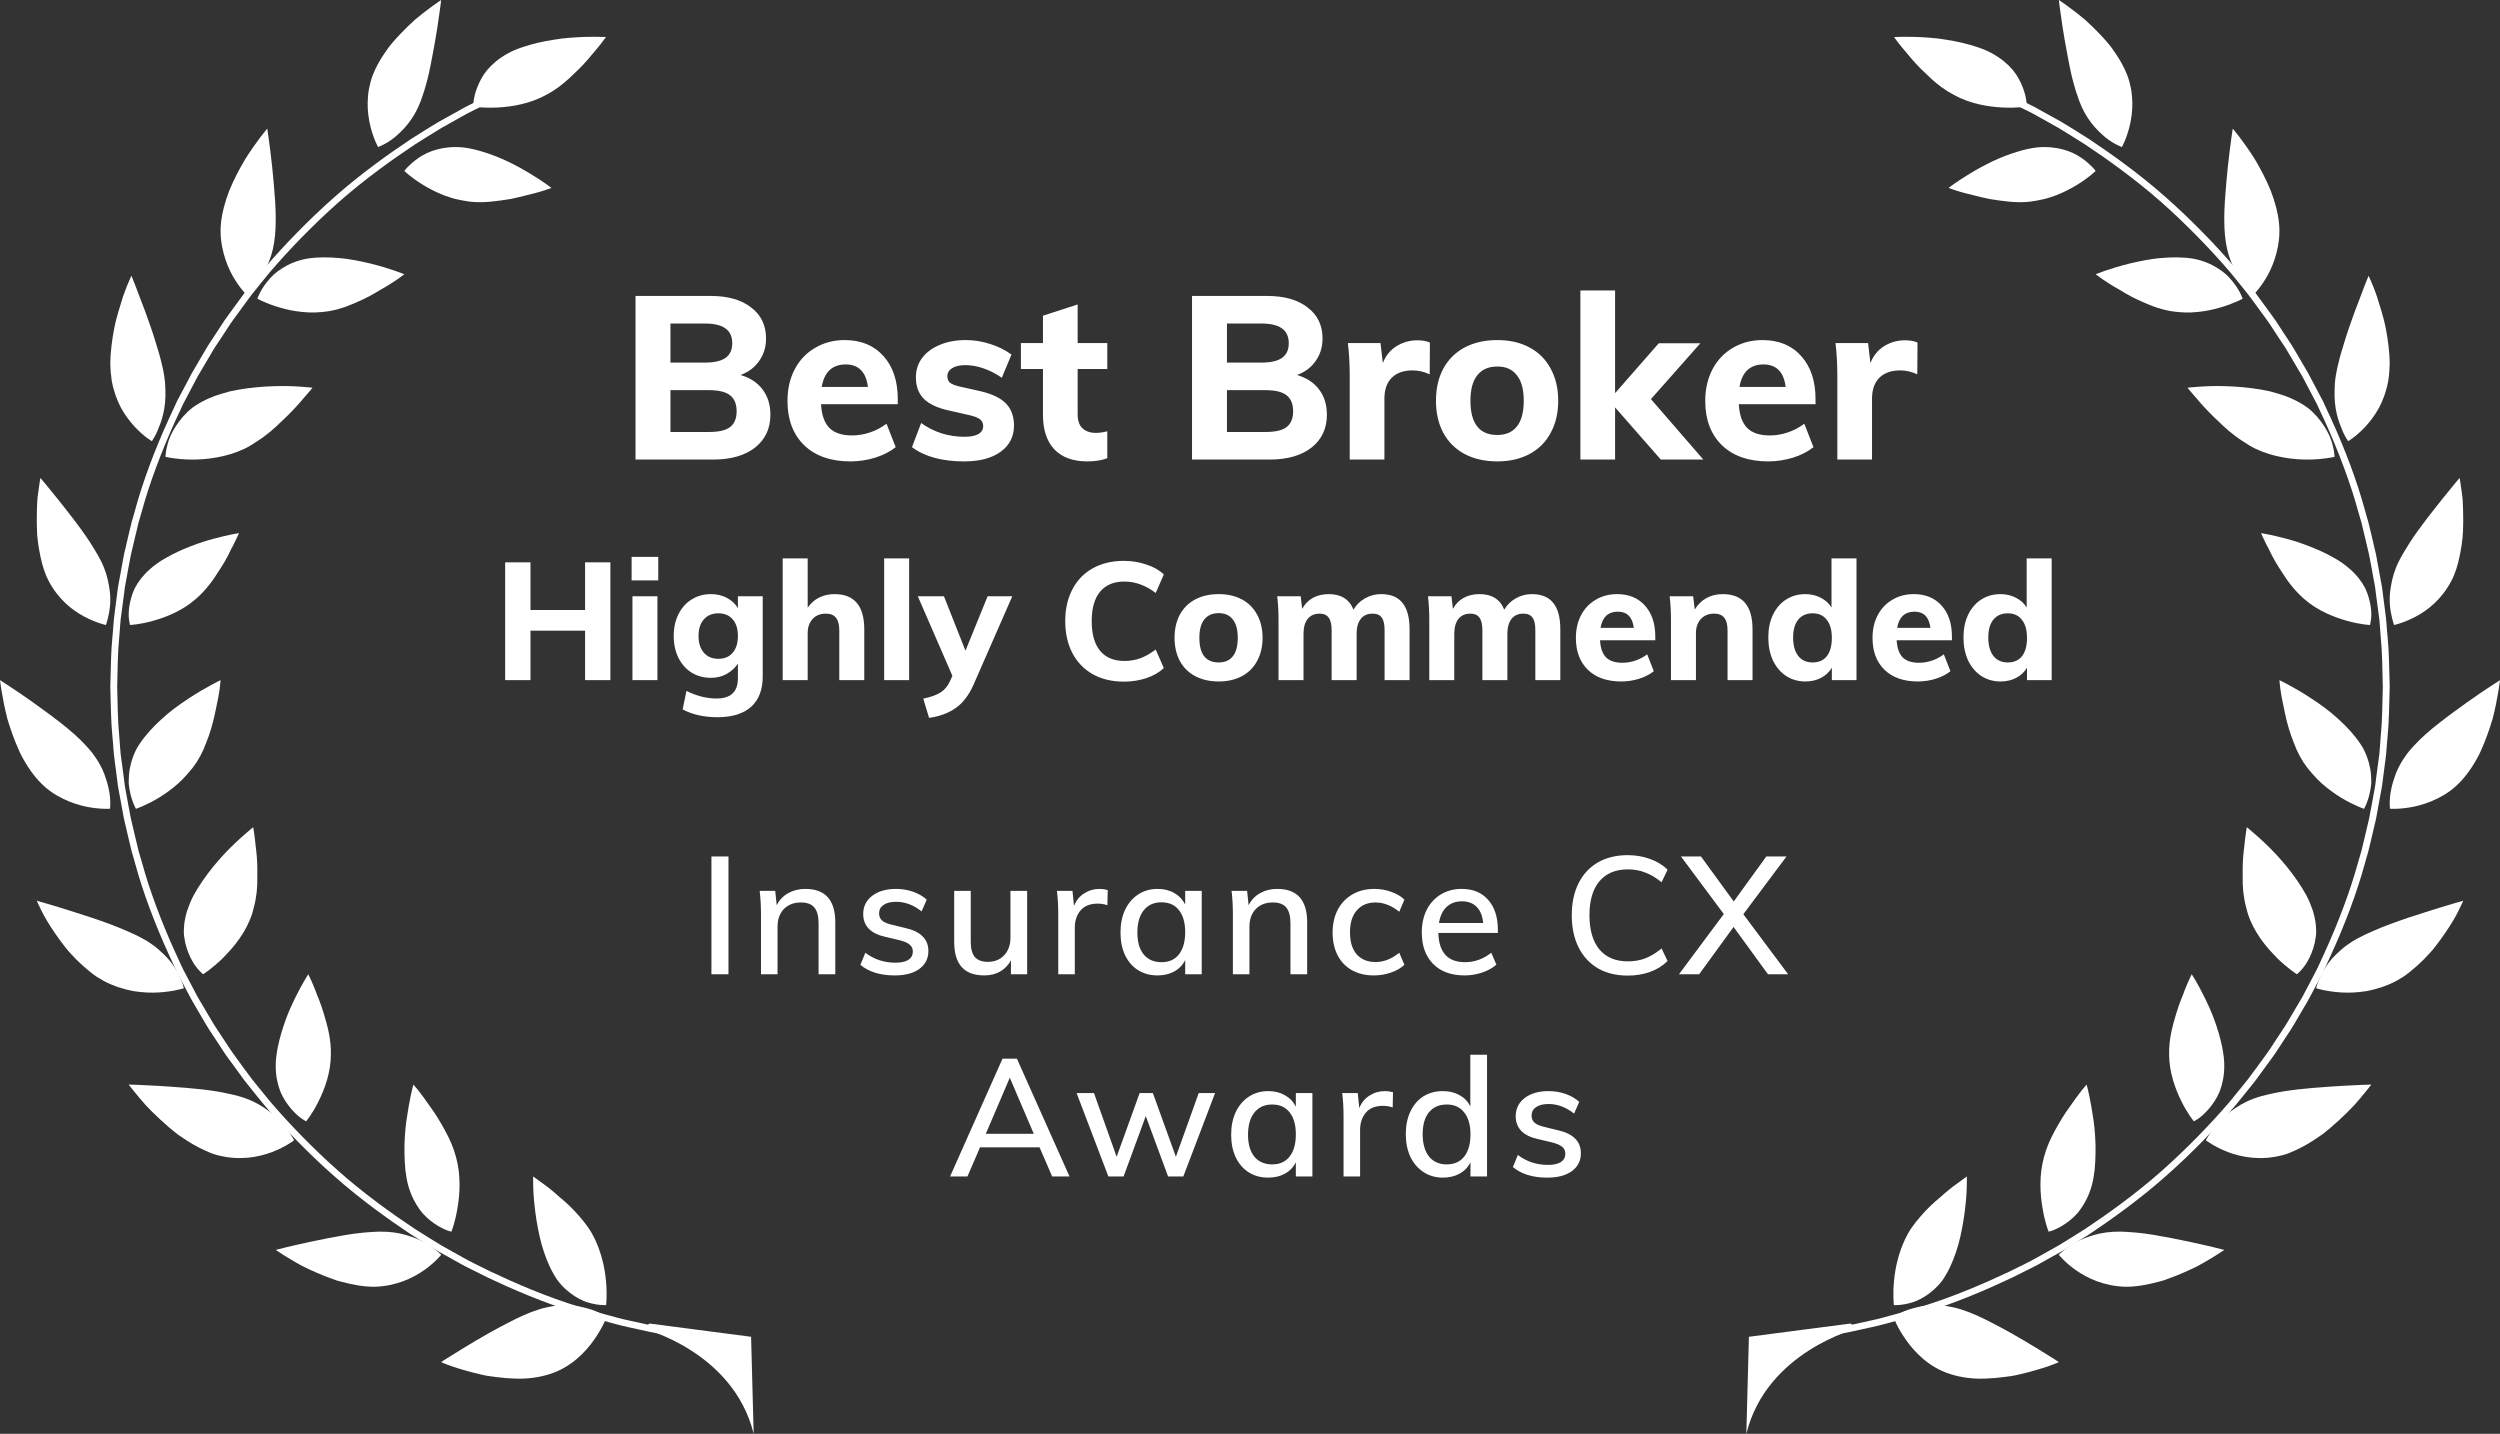<svg width="136" height="78" viewBox="0 0 136 78" fill="none" xmlns="http://www.w3.org/2000/svg">
<rect x="0" y="0" width="136" height="78" fill="#333333" stroke="none"/>
<path d="M40.285 20.4C40.802 20.55 41.202 20.812 41.485 21.188C41.768 21.562 41.91 22.021 41.91 22.562C41.91 23.312 41.631 23.908 41.073 24.35C40.514 24.783 39.756 25 38.798 25H34.573V16.1H38.673C39.598 16.1 40.327 16.308 40.86 16.725C41.402 17.133 41.673 17.696 41.673 18.413C41.673 18.879 41.548 19.288 41.298 19.637C41.056 19.988 40.718 20.242 40.285 20.4ZM36.473 19.725H38.348C38.848 19.725 39.218 19.642 39.46 19.475C39.71 19.3 39.835 19.033 39.835 18.675C39.835 18.308 39.71 18.038 39.46 17.863C39.218 17.688 38.848 17.6 38.348 17.6H36.473V19.725ZM38.573 23.5C39.098 23.5 39.477 23.413 39.71 23.238C39.952 23.054 40.073 22.767 40.073 22.375C40.073 21.975 39.952 21.683 39.71 21.5C39.477 21.317 39.098 21.225 38.573 21.225H36.473V23.5H38.573ZM48.839 21.988H44.664C44.697 22.579 44.851 23.012 45.126 23.288C45.401 23.554 45.809 23.688 46.351 23.688C46.676 23.688 47.001 23.633 47.326 23.525C47.651 23.417 47.951 23.258 48.226 23.05L48.726 24.325C48.426 24.567 48.051 24.758 47.601 24.9C47.16 25.033 46.714 25.1 46.264 25.1C45.197 25.1 44.359 24.808 43.751 24.225C43.143 23.633 42.839 22.829 42.839 21.812C42.839 21.171 42.968 20.6 43.226 20.1C43.493 19.592 43.864 19.2 44.339 18.925C44.814 18.642 45.351 18.5 45.951 18.5C46.843 18.5 47.547 18.792 48.064 19.375C48.58 19.95 48.839 20.729 48.839 21.712V21.988ZM46.001 19.825C45.643 19.825 45.351 19.929 45.126 20.137C44.91 20.346 44.768 20.65 44.701 21.05H47.214C47.114 20.233 46.709 19.825 46.001 19.825ZM52.449 25.1C51.249 25.1 50.303 24.842 49.611 24.325L50.111 23.012C50.445 23.254 50.815 23.442 51.224 23.575C51.632 23.7 52.049 23.762 52.474 23.762C52.799 23.762 53.049 23.712 53.224 23.613C53.399 23.512 53.486 23.367 53.486 23.175C53.486 23.017 53.424 22.892 53.299 22.8C53.174 22.708 52.953 22.629 52.636 22.562L51.599 22.325C50.99 22.192 50.54 21.979 50.249 21.688C49.965 21.396 49.824 21.008 49.824 20.525C49.824 20.133 49.936 19.783 50.161 19.475C50.395 19.167 50.715 18.929 51.124 18.762C51.532 18.587 52.003 18.5 52.536 18.5C52.986 18.5 53.428 18.571 53.861 18.712C54.295 18.846 54.682 19.038 55.024 19.288L54.499 20.55C54.174 20.325 53.84 20.154 53.499 20.038C53.165 19.921 52.84 19.863 52.524 19.863C52.215 19.863 51.974 19.917 51.799 20.025C51.624 20.133 51.536 20.283 51.536 20.475C51.536 20.617 51.586 20.733 51.686 20.825C51.795 20.908 51.982 20.979 52.249 21.038L53.311 21.275C53.961 21.425 54.432 21.65 54.724 21.95C55.015 22.25 55.161 22.65 55.161 23.15C55.161 23.75 54.92 24.225 54.436 24.575C53.953 24.925 53.29 25.1 52.449 25.1ZM58.624 20.075V22.538C58.624 22.887 58.716 23.146 58.899 23.312C59.083 23.471 59.32 23.55 59.612 23.55C59.795 23.55 60.004 23.521 60.237 23.462V24.925C59.937 25.042 59.574 25.1 59.149 25.1C58.366 25.1 57.766 24.879 57.349 24.438C56.941 23.996 56.737 23.375 56.737 22.575V20.075H55.537V18.663H56.737V17.175L58.624 16.562V18.663H60.237V20.075H58.624ZM70.558 20.4C71.075 20.55 71.475 20.812 71.758 21.188C72.042 21.562 72.183 22.021 72.183 22.562C72.183 23.312 71.904 23.908 71.346 24.35C70.788 24.783 70.029 25 69.071 25H64.846V16.1H68.946C69.871 16.1 70.6 16.308 71.133 16.725C71.675 17.133 71.946 17.696 71.946 18.413C71.946 18.879 71.821 19.288 71.571 19.637C71.329 19.988 70.992 20.242 70.558 20.4ZM66.746 19.725H68.621C69.121 19.725 69.492 19.642 69.734 19.475C69.984 19.3 70.109 19.033 70.109 18.675C70.109 18.308 69.984 18.038 69.734 17.863C69.492 17.688 69.121 17.6 68.621 17.6H66.746V19.725ZM68.846 23.5C69.371 23.5 69.75 23.413 69.984 23.238C70.225 23.054 70.346 22.767 70.346 22.375C70.346 21.975 70.225 21.683 69.984 21.5C69.75 21.317 69.371 21.225 68.846 21.225H66.746V23.5H68.846ZM77.112 18.512C77.379 18.512 77.604 18.554 77.787 18.637L77.775 20.363C77.466 20.221 77.158 20.15 76.85 20.15C76.35 20.15 75.966 20.288 75.7 20.562C75.441 20.829 75.312 21.204 75.312 21.688V25H73.425V20.475C73.425 19.8 73.391 19.196 73.325 18.663H75.1L75.225 19.75C75.383 19.35 75.629 19.046 75.962 18.837C76.304 18.621 76.687 18.512 77.112 18.512ZM81.454 25.1C80.779 25.1 80.188 24.967 79.68 24.7C79.18 24.433 78.792 24.05 78.517 23.55C78.25 23.05 78.117 22.467 78.117 21.8C78.117 21.133 78.25 20.55 78.517 20.05C78.792 19.55 79.18 19.167 79.68 18.9C80.188 18.633 80.779 18.5 81.454 18.5C82.121 18.5 82.704 18.633 83.204 18.9C83.704 19.167 84.088 19.55 84.355 20.05C84.629 20.55 84.767 21.133 84.767 21.8C84.767 22.467 84.629 23.05 84.355 23.55C84.088 24.05 83.704 24.433 83.204 24.7C82.704 24.967 82.121 25.1 81.454 25.1ZM81.454 23.663C81.921 23.663 82.275 23.508 82.517 23.2C82.767 22.892 82.892 22.425 82.892 21.8C82.892 21.183 82.767 20.721 82.517 20.413C82.275 20.096 81.921 19.938 81.454 19.938C80.98 19.938 80.617 20.096 80.367 20.413C80.117 20.721 79.992 21.183 79.992 21.8C79.992 23.042 80.48 23.663 81.454 23.663ZM92.661 25H90.348L87.861 22.163V25H85.973V15.8H87.861V21.387L90.236 18.675H92.498L89.811 21.712L92.661 25ZM98.765 21.988H94.59C94.624 22.579 94.778 23.012 95.053 23.288C95.328 23.554 95.736 23.688 96.278 23.688C96.603 23.688 96.928 23.633 97.253 23.525C97.578 23.417 97.878 23.258 98.153 23.05L98.653 24.325C98.353 24.567 97.978 24.758 97.528 24.9C97.086 25.033 96.64 25.1 96.19 25.1C95.124 25.1 94.286 24.808 93.678 24.225C93.07 23.633 92.765 22.829 92.765 21.812C92.765 21.171 92.895 20.6 93.153 20.1C93.42 19.592 93.79 19.2 94.265 18.925C94.74 18.642 95.278 18.5 95.878 18.5C96.77 18.5 97.474 18.792 97.99 19.375C98.507 19.95 98.765 20.729 98.765 21.712V21.988ZM95.928 19.825C95.57 19.825 95.278 19.929 95.053 20.137C94.836 20.346 94.695 20.65 94.628 21.05H97.14C97.04 20.233 96.636 19.825 95.928 19.825ZM103.638 18.512C103.905 18.512 104.13 18.554 104.313 18.637L104.3 20.363C103.992 20.221 103.684 20.15 103.375 20.15C102.875 20.15 102.492 20.288 102.225 20.562C101.967 20.829 101.838 21.204 101.838 21.688V25H99.951V20.475C99.951 19.8 99.917 19.196 99.85 18.663H101.625L101.75 19.75C101.909 19.35 102.155 19.046 102.488 18.837C102.83 18.621 103.213 18.512 103.638 18.512Z" fill="white"/>
<path d="M31.828 30.592H33.205V37H31.828V34.309H28.858V37H27.481V30.592H28.858V33.184H31.828V30.592ZM34.405 37V32.437H35.764V37H34.405ZM34.36 30.295H35.809V31.573H34.36V30.295ZM41.492 32.437V36.793C41.492 37.519 41.282 38.071 40.862 38.449C40.442 38.827 39.83 39.016 39.026 39.016C38.3 39.016 37.67 38.875 37.136 38.593L37.343 37.585C37.895 37.861 38.441 37.999 38.981 37.999C39.371 37.999 39.662 37.906 39.854 37.72C40.046 37.54 40.142 37.264 40.142 36.892V36.1C39.998 36.322 39.797 36.508 39.539 36.658C39.281 36.802 38.996 36.874 38.684 36.874C38.288 36.874 37.937 36.781 37.631 36.595C37.325 36.403 37.085 36.136 36.911 35.794C36.737 35.446 36.65 35.047 36.65 34.597C36.65 34.147 36.737 33.751 36.911 33.409C37.085 33.061 37.325 32.794 37.631 32.608C37.937 32.416 38.288 32.32 38.684 32.32C39.002 32.32 39.29 32.389 39.548 32.527C39.806 32.665 40.004 32.851 40.142 33.085V32.437H41.492ZM39.08 35.839C39.41 35.839 39.668 35.731 39.854 35.515C40.046 35.293 40.142 34.987 40.142 34.597C40.142 34.213 40.049 33.913 39.863 33.697C39.677 33.475 39.416 33.364 39.08 33.364C38.744 33.364 38.48 33.475 38.288 33.697C38.096 33.913 38 34.213 38 34.597C38 34.981 38.096 35.284 38.288 35.506C38.48 35.728 38.744 35.839 39.08 35.839ZM45.396 32.32C46.476 32.32 47.016 32.959 47.016 34.237V37H45.657V34.3C45.657 33.982 45.597 33.751 45.477 33.607C45.363 33.457 45.18 33.382 44.928 33.382C44.628 33.382 44.388 33.478 44.208 33.67C44.028 33.862 43.938 34.12 43.938 34.444V37H42.579V30.376H43.938V33.058C44.1 32.818 44.307 32.635 44.559 32.509C44.811 32.383 45.09 32.32 45.396 32.32ZM48.098 37V30.376H49.457V37H48.098ZM55.068 32.437L52.962 37.243C52.704 37.825 52.377 38.251 51.981 38.521C51.591 38.797 51.111 38.974 50.541 39.052L50.226 38.008C50.646 37.918 50.961 37.804 51.171 37.666C51.387 37.528 51.555 37.327 51.675 37.063L51.81 36.766L49.929 32.437H51.351L52.521 35.398L53.727 32.437H55.068ZM61.144 37.081C60.495 37.081 59.928 36.946 59.443 36.676C58.962 36.4 58.593 36.016 58.336 35.524C58.078 35.026 57.949 34.447 57.949 33.787C57.949 33.133 58.078 32.56 58.336 32.068C58.593 31.57 58.962 31.186 59.443 30.916C59.928 30.646 60.495 30.511 61.144 30.511C61.569 30.511 61.974 30.577 62.358 30.709C62.748 30.835 63.066 31.015 63.312 31.249L62.871 32.257C62.584 32.041 62.301 31.885 62.026 31.789C61.755 31.687 61.471 31.636 61.17 31.636C60.594 31.636 60.154 31.819 59.847 32.185C59.541 32.551 59.389 33.085 59.389 33.787C59.389 34.495 59.541 35.035 59.847 35.407C60.154 35.773 60.594 35.956 61.17 35.956C61.471 35.956 61.755 35.908 62.026 35.812C62.301 35.71 62.584 35.551 62.871 35.335L63.312 36.343C63.066 36.577 62.748 36.76 62.358 36.892C61.974 37.018 61.569 37.081 61.144 37.081ZM66.299 37.072C65.813 37.072 65.387 36.976 65.021 36.784C64.661 36.592 64.382 36.316 64.184 35.956C63.992 35.596 63.896 35.176 63.896 34.696C63.896 34.216 63.992 33.796 64.184 33.436C64.382 33.076 64.661 32.8 65.021 32.608C65.387 32.416 65.813 32.32 66.299 32.32C66.779 32.32 67.199 32.416 67.559 32.608C67.919 32.8 68.195 33.076 68.387 33.436C68.585 33.796 68.684 34.216 68.684 34.696C68.684 35.176 68.585 35.596 68.387 35.956C68.195 36.316 67.919 36.592 67.559 36.784C67.199 36.976 66.779 37.072 66.299 37.072ZM66.299 36.037C66.635 36.037 66.89 35.926 67.064 35.704C67.244 35.482 67.334 35.146 67.334 34.696C67.334 34.252 67.244 33.919 67.064 33.697C66.89 33.469 66.635 33.355 66.299 33.355C65.957 33.355 65.696 33.469 65.516 33.697C65.336 33.919 65.246 34.252 65.246 34.696C65.246 35.59 65.597 36.037 66.299 36.037ZM75.132 32.32C75.654 32.32 76.041 32.479 76.293 32.797C76.551 33.109 76.68 33.589 76.68 34.237V37H75.321V34.282C75.321 33.964 75.27 33.736 75.168 33.598C75.066 33.454 74.898 33.382 74.664 33.382C74.388 33.382 74.175 33.478 74.025 33.67C73.875 33.862 73.8 34.132 73.8 34.48V37H72.441V34.282C72.441 33.97 72.387 33.742 72.279 33.598C72.177 33.454 72.012 33.382 71.784 33.382C71.508 33.382 71.292 33.478 71.136 33.67C70.986 33.862 70.911 34.132 70.911 34.48V37H69.552V33.742C69.552 33.256 69.528 32.821 69.48 32.437H70.758L70.839 33.121C70.977 32.863 71.169 32.665 71.415 32.527C71.667 32.389 71.955 32.32 72.279 32.32C72.957 32.32 73.407 32.602 73.629 33.166C73.779 32.908 73.986 32.704 74.25 32.554C74.52 32.398 74.814 32.32 75.132 32.32ZM83.333 32.32C83.855 32.32 84.242 32.479 84.494 32.797C84.752 33.109 84.881 33.589 84.881 34.237V37H83.522V34.282C83.522 33.964 83.471 33.736 83.369 33.598C83.267 33.454 83.099 33.382 82.865 33.382C82.589 33.382 82.376 33.478 82.226 33.67C82.076 33.862 82.001 34.132 82.001 34.48V37H80.642V34.282C80.642 33.97 80.588 33.742 80.48 33.598C80.378 33.454 80.213 33.382 79.985 33.382C79.709 33.382 79.493 33.478 79.337 33.67C79.187 33.862 79.112 34.132 79.112 34.48V37H77.753V33.742C77.753 33.256 77.729 32.821 77.681 32.437H78.959L79.04 33.121C79.178 32.863 79.37 32.665 79.616 32.527C79.868 32.389 80.156 32.32 80.48 32.32C81.158 32.32 81.608 32.602 81.83 33.166C81.98 32.908 82.187 32.704 82.451 32.554C82.721 32.398 83.015 32.32 83.333 32.32ZM90.048 34.831H87.042C87.066 35.257 87.177 35.569 87.375 35.767C87.573 35.959 87.867 36.055 88.257 36.055C88.491 36.055 88.725 36.016 88.959 35.938C89.193 35.86 89.409 35.746 89.607 35.596L89.967 36.514C89.751 36.688 89.481 36.826 89.157 36.928C88.839 37.024 88.518 37.072 88.194 37.072C87.426 37.072 86.823 36.862 86.385 36.442C85.947 36.016 85.728 35.437 85.728 34.705C85.728 34.243 85.821 33.832 86.007 33.472C86.199 33.106 86.466 32.824 86.808 32.626C87.15 32.422 87.537 32.32 87.969 32.32C88.611 32.32 89.118 32.53 89.49 32.95C89.862 33.364 90.048 33.925 90.048 34.633V34.831ZM88.005 33.274C87.747 33.274 87.537 33.349 87.375 33.499C87.219 33.649 87.117 33.868 87.069 34.156H88.878C88.806 33.568 88.515 33.274 88.005 33.274ZM93.718 32.32C94.798 32.32 95.338 32.959 95.338 34.237V37H93.979V34.3C93.979 33.982 93.919 33.751 93.799 33.607C93.685 33.457 93.502 33.382 93.25 33.382C92.95 33.382 92.71 33.478 92.53 33.67C92.35 33.862 92.26 34.12 92.26 34.444V37H90.901V33.742C90.901 33.256 90.877 32.821 90.829 32.437H92.107L92.197 33.157C92.359 32.887 92.569 32.68 92.827 32.536C93.091 32.392 93.388 32.32 93.718 32.32ZM100.993 30.376V37H99.652V36.325C99.514 36.559 99.319 36.742 99.067 36.874C98.815 37.006 98.53 37.072 98.212 37.072C97.822 37.072 97.474 36.973 97.168 36.775C96.862 36.571 96.622 36.289 96.448 35.929C96.28 35.563 96.196 35.146 96.196 34.678C96.196 34.21 96.28 33.799 96.448 33.445C96.622 33.085 96.859 32.809 97.159 32.617C97.465 32.419 97.816 32.32 98.212 32.32C98.518 32.32 98.797 32.386 99.049 32.518C99.301 32.644 99.496 32.821 99.634 33.049V30.376H100.993ZM98.608 36.037C98.944 36.037 99.202 35.923 99.382 35.695C99.562 35.461 99.652 35.128 99.652 34.696C99.652 34.27 99.559 33.943 99.373 33.715C99.193 33.481 98.938 33.364 98.608 33.364C98.272 33.364 98.011 33.478 97.825 33.706C97.639 33.934 97.546 34.258 97.546 34.678C97.546 35.11 97.639 35.446 97.825 35.686C98.011 35.92 98.272 36.037 98.608 36.037ZM106.185 34.831H103.179C103.203 35.257 103.314 35.569 103.512 35.767C103.71 35.959 104.004 36.055 104.394 36.055C104.628 36.055 104.862 36.016 105.096 35.938C105.33 35.86 105.546 35.746 105.744 35.596L106.104 36.514C105.888 36.688 105.618 36.826 105.294 36.928C104.976 37.024 104.655 37.072 104.331 37.072C103.563 37.072 102.96 36.862 102.522 36.442C102.084 36.016 101.865 35.437 101.865 34.705C101.865 34.243 101.958 33.832 102.144 33.472C102.336 33.106 102.603 32.824 102.945 32.626C103.287 32.422 103.674 32.32 104.106 32.32C104.748 32.32 105.255 32.53 105.627 32.95C105.999 33.364 106.185 33.925 106.185 34.633V34.831ZM104.142 33.274C103.884 33.274 103.674 33.349 103.512 33.499C103.356 33.649 103.254 33.868 103.206 34.156H105.015C104.943 33.568 104.652 33.274 104.142 33.274ZM111.61 30.376V37H110.269V36.325C110.131 36.559 109.936 36.742 109.684 36.874C109.432 37.006 109.147 37.072 108.829 37.072C108.439 37.072 108.091 36.973 107.785 36.775C107.479 36.571 107.239 36.289 107.065 35.929C106.897 35.563 106.813 35.146 106.813 34.678C106.813 34.21 106.897 33.799 107.065 33.445C107.239 33.085 107.476 32.809 107.776 32.617C108.082 32.419 108.433 32.32 108.829 32.32C109.135 32.32 109.414 32.386 109.666 32.518C109.918 32.644 110.113 32.821 110.251 33.049V30.376H111.61ZM109.225 36.037C109.561 36.037 109.819 35.923 109.999 35.695C110.179 35.461 110.269 35.128 110.269 34.696C110.269 34.27 110.176 33.943 109.99 33.715C109.81 33.481 109.555 33.364 109.225 33.364C108.889 33.364 108.628 33.478 108.442 33.706C108.256 33.934 108.163 34.258 108.163 34.678C108.163 35.11 108.256 35.446 108.442 35.686C108.628 35.92 108.889 36.037 109.225 36.037Z" fill="white"/>
<path d="M38.702 53V46.592H39.629V53H38.702ZM43.81 48.356C44.896 48.356 45.439 48.962 45.439 50.174V53H44.53V50.228C44.53 49.832 44.452 49.544 44.296 49.364C44.146 49.184 43.903 49.094 43.567 49.094C43.183 49.094 42.874 49.214 42.64 49.454C42.412 49.694 42.298 50.015 42.298 50.417V53H41.398V49.742C41.398 49.268 41.374 48.842 41.326 48.464H42.172L42.253 49.247C42.397 48.959 42.604 48.74 42.874 48.59C43.15 48.434 43.462 48.356 43.81 48.356ZM48.677 53.063C47.885 53.063 47.261 52.871 46.805 52.487L47.075 51.83C47.549 52.19 48.092 52.37 48.704 52.37C49.016 52.37 49.253 52.319 49.415 52.217C49.577 52.109 49.658 51.959 49.658 51.767C49.658 51.605 49.601 51.479 49.487 51.389C49.379 51.293 49.193 51.212 48.929 51.146L48.173 50.966C47.777 50.882 47.474 50.735 47.264 50.525C47.06 50.309 46.958 50.042 46.958 49.724C46.958 49.316 47.12 48.986 47.444 48.734C47.774 48.482 48.209 48.356 48.749 48.356C49.073 48.356 49.379 48.407 49.667 48.509C49.961 48.611 50.21 48.755 50.414 48.941L50.135 49.58C49.697 49.232 49.235 49.058 48.749 49.058C48.455 49.058 48.227 49.115 48.065 49.229C47.903 49.337 47.822 49.49 47.822 49.688C47.822 49.844 47.873 49.97 47.975 50.066C48.077 50.162 48.239 50.237 48.461 50.291L49.235 50.48C49.667 50.576 49.985 50.729 50.189 50.939C50.399 51.143 50.504 51.41 50.504 51.74C50.504 52.148 50.339 52.472 50.009 52.712C49.685 52.946 49.241 53.063 48.677 53.063ZM55.877 48.464V53H54.995V52.244C54.851 52.508 54.653 52.712 54.401 52.856C54.149 52.994 53.864 53.063 53.546 53.063C52.454 53.063 51.908 52.457 51.908 51.245V48.464H52.808V51.236C52.808 51.608 52.883 51.884 53.033 52.064C53.189 52.238 53.423 52.325 53.735 52.325C54.107 52.325 54.404 52.205 54.626 51.965C54.854 51.725 54.968 51.407 54.968 51.011V48.464H55.877ZM59.828 48.356C59.966 48.356 60.11 48.377 60.26 48.419L60.242 49.247C60.08 49.187 59.903 49.157 59.711 49.157C59.297 49.157 58.985 49.283 58.775 49.535C58.571 49.781 58.469 50.093 58.469 50.471V53H57.569V49.742C57.569 49.268 57.545 48.842 57.497 48.464H58.343L58.424 49.283C58.544 48.983 58.73 48.755 58.982 48.599C59.234 48.437 59.516 48.356 59.828 48.356ZM65.374 48.464V53H64.474V52.226C64.341 52.496 64.144 52.703 63.88 52.847C63.621 52.991 63.319 53.063 62.971 53.063C62.569 53.063 62.215 52.967 61.908 52.775C61.608 52.583 61.374 52.313 61.206 51.965C61.038 51.611 60.955 51.2 60.955 50.732C60.955 50.264 61.038 49.85 61.206 49.49C61.38 49.13 61.62 48.851 61.926 48.653C62.233 48.455 62.581 48.356 62.971 48.356C63.319 48.356 63.621 48.431 63.88 48.581C64.138 48.725 64.335 48.932 64.474 49.202V48.464H65.374ZM63.187 52.343C63.594 52.343 63.91 52.202 64.132 51.92C64.359 51.632 64.474 51.23 64.474 50.714C64.474 50.192 64.359 49.79 64.132 49.508C63.91 49.226 63.592 49.085 63.178 49.085C62.77 49.085 62.449 49.232 62.215 49.526C61.986 49.814 61.873 50.216 61.873 50.732C61.873 51.242 61.986 51.638 62.215 51.92C62.449 52.202 62.773 52.343 63.187 52.343ZM69.481 48.356C70.567 48.356 71.11 48.962 71.11 50.174V53H70.201V50.228C70.201 49.832 70.123 49.544 69.967 49.364C69.817 49.184 69.574 49.094 69.238 49.094C68.854 49.094 68.545 49.214 68.311 49.454C68.083 49.694 67.969 50.015 67.969 50.417V53H67.069V49.742C67.069 49.268 67.045 48.842 66.997 48.464H67.843L67.924 49.247C68.068 48.959 68.275 48.74 68.545 48.59C68.821 48.434 69.133 48.356 69.481 48.356ZM74.735 53.063C74.279 53.063 73.88 52.967 73.538 52.775C73.202 52.583 72.944 52.313 72.764 51.965C72.584 51.611 72.494 51.2 72.494 50.732C72.494 50.264 72.587 49.85 72.773 49.49C72.965 49.13 73.232 48.851 73.574 48.653C73.916 48.455 74.315 48.356 74.771 48.356C75.089 48.356 75.395 48.41 75.689 48.518C75.983 48.62 76.22 48.761 76.4 48.941L76.121 49.598C75.695 49.262 75.266 49.094 74.834 49.094C74.396 49.094 74.054 49.238 73.808 49.526C73.562 49.808 73.439 50.207 73.439 50.723C73.439 51.239 73.562 51.638 73.808 51.92C74.054 52.196 74.396 52.334 74.834 52.334C75.278 52.334 75.707 52.166 76.121 51.83L76.4 52.487C76.208 52.667 75.962 52.808 75.662 52.91C75.368 53.012 75.059 53.063 74.735 53.063ZM81.485 50.75H78.245C78.275 51.812 78.758 52.343 79.694 52.343C80.216 52.343 80.693 52.172 81.125 51.83L81.404 52.478C81.2 52.658 80.939 52.802 80.621 52.91C80.309 53.012 79.994 53.063 79.676 53.063C78.95 53.063 78.38 52.856 77.966 52.442C77.552 52.022 77.345 51.449 77.345 50.723C77.345 50.261 77.435 49.85 77.615 49.49C77.801 49.13 78.059 48.851 78.389 48.653C78.719 48.455 79.094 48.356 79.514 48.356C80.126 48.356 80.606 48.554 80.954 48.95C81.308 49.346 81.485 49.895 81.485 50.597V50.75ZM79.532 49.031C79.19 49.031 78.911 49.133 78.695 49.337C78.479 49.541 78.341 49.832 78.281 50.21H80.684C80.648 49.826 80.531 49.535 80.333 49.337C80.135 49.133 79.868 49.031 79.532 49.031ZM88.546 53.072C87.927 53.072 87.388 52.94 86.925 52.676C86.469 52.406 86.118 52.025 85.873 51.533C85.626 51.041 85.504 50.459 85.504 49.787C85.504 49.121 85.626 48.542 85.873 48.05C86.118 47.558 86.469 47.18 86.925 46.916C87.388 46.652 87.927 46.52 88.546 46.52C88.984 46.52 89.388 46.589 89.76 46.727C90.138 46.859 90.457 47.054 90.715 47.312L90.391 47.996C90.091 47.75 89.793 47.573 89.499 47.465C89.212 47.351 88.897 47.294 88.555 47.294C87.888 47.294 87.373 47.51 87.007 47.942C86.647 48.374 86.466 48.989 86.466 49.787C86.466 50.591 86.647 51.212 87.007 51.65C87.373 52.082 87.888 52.298 88.555 52.298C88.897 52.298 89.212 52.244 89.499 52.136C89.793 52.022 90.091 51.842 90.391 51.596L90.715 52.28C90.457 52.538 90.138 52.736 89.76 52.874C89.388 53.006 88.984 53.072 88.546 53.072ZM94.837 49.733L97.276 53H96.178L94.306 50.426L92.434 53H91.336L93.775 49.724L91.444 46.592H92.533L94.315 49.04L96.088 46.592H97.186L94.837 49.733ZM57.237 64L56.553 62.416H53.313L52.629 64H51.684L54.537 57.592H55.32L58.182 64H57.237ZM53.628 61.678H56.238L54.933 58.627L53.628 61.678ZM65.21 59.464H66.1L64.373 64H63.544L62.33 60.715L61.123 64H60.295L58.568 59.464H59.513L60.745 62.929L61.996 59.464H62.717L63.968 62.929L65.21 59.464ZM71.394 59.464V64H70.494V63.226C70.362 63.496 70.164 63.703 69.9 63.847C69.642 63.991 69.339 64.063 68.991 64.063C68.589 64.063 68.235 63.967 67.929 63.775C67.629 63.583 67.395 63.313 67.227 62.965C67.059 62.611 66.975 62.2 66.975 61.732C66.975 61.264 67.059 60.85 67.227 60.49C67.401 60.13 67.641 59.851 67.947 59.653C68.253 59.455 68.601 59.356 68.991 59.356C69.339 59.356 69.642 59.431 69.9 59.581C70.158 59.725 70.356 59.932 70.494 60.202V59.464H71.394ZM69.207 63.343C69.615 63.343 69.93 63.202 70.152 62.92C70.38 62.632 70.494 62.23 70.494 61.714C70.494 61.192 70.38 60.79 70.152 60.508C69.93 60.226 69.612 60.085 69.198 60.085C68.79 60.085 68.469 60.232 68.235 60.526C68.007 60.814 67.893 61.216 67.893 61.732C67.893 62.242 68.007 62.638 68.235 62.92C68.469 63.202 68.793 63.343 69.207 63.343ZM75.348 59.356C75.486 59.356 75.63 59.377 75.78 59.419L75.762 60.247C75.6 60.187 75.423 60.157 75.231 60.157C74.817 60.157 74.505 60.283 74.295 60.535C74.091 60.781 73.989 61.093 73.989 61.471V64H73.089V60.742C73.089 60.268 73.065 59.842 73.017 59.464H73.863L73.944 60.283C74.064 59.983 74.25 59.755 74.502 59.599C74.754 59.437 75.036 59.356 75.348 59.356ZM80.894 57.376V64H79.994V63.226C79.862 63.496 79.664 63.703 79.4 63.847C79.142 63.991 78.839 64.063 78.491 64.063C78.101 64.063 77.753 63.964 77.447 63.766C77.141 63.568 76.901 63.292 76.727 62.938C76.559 62.578 76.475 62.164 76.475 61.696C76.475 61.228 76.559 60.817 76.727 60.463C76.895 60.109 77.129 59.836 77.429 59.644C77.735 59.452 78.089 59.356 78.491 59.356C78.833 59.356 79.133 59.428 79.391 59.572C79.655 59.716 79.853 59.92 79.985 60.184V57.376H80.894ZM78.698 63.343C79.112 63.343 79.43 63.202 79.652 62.92C79.88 62.632 79.994 62.23 79.994 61.714C79.994 61.198 79.88 60.799 79.652 60.517C79.43 60.229 79.115 60.085 78.707 60.085C78.293 60.085 77.969 60.226 77.735 60.508C77.507 60.79 77.393 61.186 77.393 61.696C77.393 62.212 77.507 62.617 77.735 62.911C77.969 63.199 78.29 63.343 78.698 63.343ZM84.173 64.063C83.381 64.063 82.757 63.871 82.301 63.487L82.571 62.83C83.045 63.19 83.588 63.37 84.2 63.37C84.512 63.37 84.749 63.319 84.911 63.217C85.073 63.109 85.154 62.959 85.154 62.767C85.154 62.605 85.097 62.479 84.983 62.389C84.875 62.293 84.689 62.212 84.425 62.146L83.669 61.966C83.273 61.882 82.97 61.735 82.76 61.525C82.556 61.309 82.454 61.042 82.454 60.724C82.454 60.316 82.616 59.986 82.94 59.734C83.27 59.482 83.705 59.356 84.245 59.356C84.569 59.356 84.875 59.407 85.163 59.509C85.457 59.611 85.706 59.755 85.91 59.941L85.631 60.58C85.193 60.232 84.731 60.058 84.245 60.058C83.951 60.058 83.723 60.115 83.561 60.229C83.399 60.337 83.318 60.49 83.318 60.688C83.318 60.844 83.369 60.97 83.471 61.066C83.573 61.162 83.735 61.237 83.957 61.291L84.731 61.48C85.163 61.576 85.481 61.729 85.685 61.939C85.895 62.143 86 62.41 86 62.74C86 63.148 85.835 63.472 85.505 63.712C85.181 63.946 84.737 64.063 84.173 64.063Z" fill="white"/>
<path fill-rule="evenodd" clip-rule="evenodd" d="M105.196 71.001C105.42 70.997 105.654 71.011 105.91 71.053C105.97 71.065 106.031 71.075 106.094 71.088C106.157 71.1 106.224 71.114 106.29 71.126C106.418 71.156 106.554 71.191 106.686 71.233C107.234 71.405 107.836 71.681 108.433 71.999C109.018 72.299 109.612 72.631 110.144 72.948C110.673 73.259 111.146 73.56 111.475 73.762C111.809 73.964 112 74.097 112 74.097C112 74.097 111.951 74.122 111.849 74.166C111.746 74.2 111.604 74.269 111.415 74.328C111.042 74.453 110.524 74.612 109.93 74.75C109.782 74.784 109.629 74.823 109.473 74.849C109.316 74.871 109.153 74.895 108.992 74.913C108.661 74.956 108.332 74.986 107.997 74.994C107.337 75.025 106.667 74.934 106.094 74.75C104.949 74.388 104.17 73.576 103.69 72.897C103.205 72.215 103 71.647 103 71.647C103 71.647 103.392 71.354 104.044 71.178C104.368 71.088 104.754 71.001 105.196 71.001Z" fill="white"/>
<path fill-rule="evenodd" clip-rule="evenodd" d="M103.805 67.087C104.058 66.647 104.392 66.261 104.735 65.885C104.909 65.7 105.091 65.53 105.267 65.369C105.361 65.287 105.452 65.213 105.537 65.141C105.622 65.063 105.707 64.987 105.791 64.916C106.118 64.635 106.424 64.406 106.648 64.255C106.86 64.092 107 64 107 64C107 64 107 64.212 106.992 64.567C106.985 64.922 106.947 65.398 106.879 65.939C106.807 66.482 106.701 67.091 106.539 67.685C106.377 68.259 106.163 68.82 105.897 69.283C105.832 69.399 105.763 69.51 105.692 69.615C105.657 69.667 105.621 69.714 105.579 69.761C105.545 69.807 105.508 69.85 105.467 69.895C105.312 70.066 105.152 70.21 104.99 70.332C104.828 70.459 104.663 70.565 104.507 70.647C104.346 70.728 104.195 70.804 104.047 70.844C103.46 71.029 103.028 70.998 103.028 70.998C103.028 70.998 102.961 70.45 103.034 69.691C103.067 69.309 103.137 68.878 103.26 68.438C103.288 68.324 103.323 68.215 103.364 68.105C103.397 67.989 103.439 67.873 103.485 67.761C103.573 67.534 103.682 67.306 103.805 67.087Z" fill="white"/>
<path fill-rule="evenodd" clip-rule="evenodd" d="M112.051 68.207C112.092 68.172 112.151 68.124 112.225 68.06C112.366 67.938 112.577 67.771 112.863 67.612C113.001 67.532 113.162 67.455 113.336 67.384C113.508 67.314 113.702 67.25 113.906 67.186C114.311 67.067 114.793 66.994 115.355 67C115.634 67.009 115.923 67.026 116.228 67.055C116.531 67.084 116.842 67.124 117.157 67.177C117.47 67.231 117.788 67.289 118.1 67.347C118.401 67.409 118.704 67.471 118.99 67.528C119.555 67.647 120.059 67.763 120.418 67.849C120.78 67.938 121 67.995 121 67.995C121 67.995 120.813 68.124 120.498 68.323C120.338 68.419 120.149 68.533 119.936 68.659C119.827 68.72 119.712 68.784 119.592 68.851C119.475 68.915 119.342 68.976 119.211 69.039C118.944 69.165 118.661 69.287 118.37 69.404C118.222 69.462 118.074 69.519 117.919 69.572C117.846 69.603 117.77 69.63 117.695 69.655C117.618 69.674 117.542 69.7 117.462 69.718C116.835 69.891 116.202 70.003 115.629 70C114.456 69.969 113.547 69.53 112.938 69.104C112.635 68.898 112.402 68.681 112.24 68.521C112.08 68.364 112 68.262 112 68.262C112 68.262 112.015 68.243 112.051 68.207Z" fill="white"/>
<path fill-rule="evenodd" clip-rule="evenodd" d="M113.79 64.497C113.648 65.014 113.425 65.441 113.177 65.785C113.053 65.962 112.922 66.104 112.787 66.229C112.652 66.35 112.517 66.459 112.387 66.549C112.129 66.73 111.89 66.844 111.727 66.913C111.642 66.95 111.571 66.969 111.521 66.982C111.472 66.996 111.441 67 111.441 67C111.441 67 111.391 66.871 111.324 66.648C111.256 66.424 111.177 66.107 111.114 65.723C110.979 64.952 110.919 63.938 111.192 62.948C111.324 62.441 111.539 61.952 111.79 61.501C112.039 61.043 112.302 60.605 112.567 60.248C112.699 60.069 112.815 59.889 112.929 59.736C113.038 59.583 113.142 59.453 113.227 59.34C113.4 59.125 113.513 59 113.513 59C113.513 59 113.57 59.206 113.645 59.552C113.717 59.896 113.808 60.378 113.887 60.934C113.925 61.216 113.958 61.51 113.975 61.816C113.993 62.116 114.007 62.423 113.997 62.732C113.993 63.038 113.975 63.351 113.947 63.649C113.912 63.945 113.865 64.24 113.79 64.497Z" fill="white"/>
<path fill-rule="evenodd" clip-rule="evenodd" d="M120.168 61.748C120.281 61.574 120.434 61.324 120.674 61.063C120.904 60.807 121.214 60.532 121.602 60.281C121.972 60.026 122.435 59.795 123.001 59.635C123.191 59.581 123.393 59.536 123.595 59.492C123.797 59.445 124.006 59.408 124.222 59.371C125.295 59.197 126.505 59.132 127.414 59.07C128.339 59.014 129 59 129 59C129 59 128.771 59.306 128.387 59.758C128.019 60.215 127.438 60.78 126.805 61.328C126.703 61.413 126.607 61.492 126.505 61.574C126.455 61.614 126.403 61.653 126.353 61.697C126.299 61.734 126.245 61.771 126.192 61.806C125.979 61.957 125.756 62.102 125.534 62.233C125.311 62.361 125.085 62.481 124.862 62.58C124.64 62.686 124.417 62.777 124.192 62.835C122.998 63.156 121.956 62.957 121.207 62.675C120.452 62.386 120 62.032 120 62.032C120 62.032 120.05 61.924 120.168 61.748Z" fill="white"/>
<path fill-rule="evenodd" clip-rule="evenodd" d="M120.164 60.316C119.952 60.558 119.76 60.735 119.599 60.846C119.447 60.952 119.346 61 119.346 61C119.346 61 118.997 60.581 118.672 59.915C118.334 59.24 117.993 58.313 118 57.321C117.997 56.953 118.033 56.571 118.107 56.209C118.144 56.024 118.187 55.845 118.235 55.664C118.294 55.49 118.328 55.305 118.387 55.136C118.475 54.84 118.577 54.557 118.675 54.307C118.701 54.243 118.727 54.183 118.753 54.122C118.776 54.062 118.798 54.002 118.817 53.945C118.864 53.828 118.905 53.723 118.945 53.627C119.107 53.234 119.232 53 119.232 53C119.232 53 119.548 53.488 119.915 54.232C120.007 54.421 120.105 54.618 120.199 54.833C120.245 54.943 120.294 55.053 120.339 55.161C120.382 55.271 120.425 55.385 120.466 55.499C120.636 55.959 120.779 56.447 120.881 56.933C120.919 57.12 120.948 57.308 120.971 57.489C120.998 57.67 121 57.844 121 58.011C121 58.537 120.896 58.997 120.746 59.386C120.584 59.771 120.368 60.075 120.164 60.316Z" fill="white"/>
<path fill-rule="evenodd" clip-rule="evenodd" d="M128.023 53.992C127.786 54.004 127.564 54.002 127.361 53.989C126.543 53.939 126 53.763 126 53.763C126 53.763 126.015 53.656 126.077 53.483C126.108 53.395 126.155 53.296 126.205 53.179C126.256 53.061 126.315 52.932 126.397 52.797C126.552 52.521 126.774 52.22 127.088 51.916C127.16 51.849 127.244 51.775 127.334 51.69C127.42 51.612 127.509 51.537 127.61 51.46C127.806 51.314 128.031 51.166 128.285 51.032C128.545 50.894 128.821 50.762 129.121 50.636C129.414 50.508 129.717 50.385 130.036 50.267C130.66 50.034 131.313 49.818 131.909 49.633C132.496 49.446 133.018 49.284 133.393 49.175C133.769 49.062 134 49 134 49C134 49 133.914 49.2 133.753 49.524C133.669 49.687 133.572 49.881 133.446 50.09C133.318 50.302 133.173 50.526 133.007 50.769C132.847 51.003 132.665 51.254 132.472 51.502C132.427 51.562 132.379 51.622 132.326 51.683C132.275 51.74 132.22 51.803 132.165 51.863C132.057 51.982 131.944 52.097 131.834 52.213C131.598 52.446 131.357 52.662 131.108 52.86C130.987 52.96 130.863 53.055 130.736 53.139C130.601 53.221 130.467 53.302 130.336 53.374C129.794 53.656 129.255 53.819 128.751 53.914C128.495 53.957 128.254 53.979 128.023 53.992Z" fill="white"/>
<path fill-rule="evenodd" clip-rule="evenodd" d="M125.978 50.973C125.923 51.398 125.792 51.772 125.645 52.078C125.566 52.229 125.496 52.364 125.417 52.48C125.338 52.597 125.253 52.691 125.189 52.768C125.046 52.922 124.953 53 124.953 53C124.953 53 124.44 52.68 123.857 52.102C123.716 51.958 123.573 51.8 123.417 51.629C123.266 51.45 123.109 51.257 122.971 51.056C122.687 50.651 122.439 50.192 122.279 49.694C122.241 49.568 122.207 49.441 122.178 49.311C122.144 49.181 122.114 49.049 122.092 48.915C122.043 48.648 122.017 48.382 122.005 48.116C121.999 47.59 121.991 47.061 122.029 46.606C122.047 46.373 122.076 46.16 122.098 45.966C122.114 45.775 122.14 45.602 122.156 45.459C122.193 45.171 122.227 45 122.227 45C122.227 45 122.409 45.143 122.691 45.396C122.979 45.641 123.367 46.002 123.781 46.437C124.182 46.864 124.598 47.366 124.965 47.899C125.147 48.165 125.32 48.438 125.469 48.711C125.615 48.986 125.72 49.255 125.81 49.517C125.895 49.781 125.948 50.038 125.978 50.283C125.99 50.402 125.996 50.521 126 50.636C126 50.692 126 50.752 125.996 50.809C125.992 50.865 125.986 50.917 125.978 50.973Z" fill="white"/>
<path fill-rule="evenodd" clip-rule="evenodd" d="M133.257 43.045C133.037 43.203 132.811 43.333 132.587 43.444C132.142 43.665 131.706 43.797 131.326 43.88C130.562 44.038 130.014 43.995 130.014 43.995C130.014 43.995 129.951 43.529 130.093 42.881C130.123 42.719 130.179 42.545 130.238 42.361C130.291 42.179 130.369 41.985 130.462 41.789C130.559 41.591 130.674 41.388 130.82 41.184C130.89 41.078 130.965 40.978 131.051 40.871C131.095 40.821 131.137 40.771 131.186 40.715C131.226 40.665 131.275 40.614 131.322 40.564C132.072 39.731 133.284 38.876 134.24 38.184C134.722 37.842 135.161 37.545 135.485 37.335C135.802 37.126 136 37 136 37C136 37 135.974 37.23 135.911 37.61C135.848 37.988 135.75 38.509 135.604 39.087C135.431 39.668 135.21 40.298 134.937 40.893C134.87 41.044 134.79 41.192 134.708 41.334C134.629 41.476 134.543 41.611 134.457 41.748C134.278 42.016 134.091 42.264 133.891 42.478C133.686 42.697 133.482 42.885 133.257 43.045Z" fill="white"/>
<path fill-rule="evenodd" clip-rule="evenodd" d="M128.604 44C128.604 44 128.053 43.816 127.373 43.405C127.032 43.196 126.66 42.937 126.306 42.62C126.127 42.459 125.955 42.286 125.793 42.094C125.622 41.906 125.463 41.702 125.315 41.482C125.171 41.259 125.043 41.023 124.936 40.784C124.83 40.541 124.744 40.294 124.644 40.039C124.469 39.54 124.345 39.031 124.259 38.591C124.155 38.133 124.086 37.741 124.047 37.457C124.015 37.171 124 37 124 37C124 37 124.201 37.094 124.513 37.265C124.834 37.435 125.266 37.686 125.746 38.003C126.224 38.318 126.76 38.697 127.207 39.118C127.676 39.54 128.095 40.001 128.405 40.467C128.566 40.697 128.67 40.926 128.755 41.156C128.841 41.379 128.898 41.6 128.938 41.812C128.98 42.026 128.993 42.231 128.996 42.422C129.011 42.608 128.98 42.791 128.952 42.953C128.841 43.6 128.604 44 128.604 44Z" fill="white"/>
<path fill-rule="evenodd" clip-rule="evenodd" d="M133.919 29.607C133.881 29.844 133.845 30.082 133.792 30.312C133.691 30.771 133.564 31.209 133.357 31.593C133.096 32.098 132.769 32.501 132.429 32.822C132.09 33.14 131.74 33.372 131.406 33.548C130.749 33.895 130.238 34 130.238 34C130.238 34 130.199 33.895 130.151 33.715C130.111 33.532 130.042 33.276 130.014 32.958C129.989 32.644 129.992 32.27 130.073 31.858C130.142 31.443 130.266 30.989 130.512 30.506C130.593 30.346 130.688 30.178 130.787 30.013C130.836 29.932 130.886 29.848 130.942 29.76C130.995 29.679 131.048 29.592 131.099 29.507C131.37 29.088 131.68 28.66 131.989 28.258C132.298 27.85 132.614 27.463 132.872 27.133C133.405 26.464 133.803 26 133.803 26C133.803 26 133.866 26.34 133.932 26.87C133.972 27.137 133.985 27.454 133.993 27.798C134.003 28.142 134.003 28.514 133.987 28.897C133.982 29.127 133.95 29.372 133.919 29.607Z" fill="white"/>
<path fill-rule="evenodd" clip-rule="evenodd" d="M125.359 32.594C125.292 32.541 125.233 32.478 125.166 32.418C125.102 32.354 125.036 32.289 124.972 32.224C124.844 32.092 124.728 31.953 124.617 31.813C124.503 31.669 124.4 31.528 124.303 31.378C124.198 31.221 124.106 31.076 124.016 30.94C123.852 30.69 123.712 30.439 123.591 30.213C123.53 30.097 123.476 29.986 123.429 29.88C123.379 29.775 123.325 29.681 123.276 29.591C123.096 29.234 123 29 123 29C123 29 123.565 29.089 124.356 29.302C124.55 29.352 124.765 29.413 124.981 29.485C125.191 29.553 125.41 29.635 125.635 29.721C126.083 29.893 126.541 30.102 126.956 30.341C127.293 30.522 127.572 30.726 127.823 30.945C128.203 31.277 128.483 31.639 128.665 31.995C128.833 32.347 128.919 32.694 128.966 32.989C129.008 33.292 129.01 33.54 128.979 33.717C128.956 33.895 128.927 34 128.927 34C128.927 34 128.397 33.975 127.695 33.778C126.985 33.584 126.083 33.228 125.359 32.594Z" fill="white"/>
<path fill-rule="evenodd" clip-rule="evenodd" d="M129.417 22.188C129.185 22.605 128.921 22.944 128.675 23.213C128.176 23.748 127.739 24 127.739 24C127.739 24 127.677 23.913 127.584 23.745C127.489 23.583 127.382 23.331 127.273 23.028C127.161 22.723 127.064 22.352 127.022 21.919C126.999 21.703 126.997 21.467 127.002 21.225C127.002 20.979 127.022 20.72 127.067 20.444C127.108 20.169 127.173 19.882 127.252 19.584C127.287 19.434 127.333 19.281 127.378 19.129C127.422 18.981 127.465 18.829 127.514 18.678C127.694 18.071 127.912 17.467 128.111 16.917C128.213 16.648 128.311 16.386 128.402 16.158C128.49 15.929 128.563 15.721 128.63 15.549C128.765 15.205 128.851 15 128.851 15C128.851 15 128.947 15.205 129.09 15.549C129.162 15.721 129.235 15.936 129.32 16.172C129.397 16.413 129.478 16.678 129.56 16.958C129.605 17.103 129.639 17.247 129.681 17.395C129.715 17.543 129.757 17.699 129.787 17.861C129.848 18.169 129.897 18.499 129.936 18.822C129.974 19.145 129.997 19.468 130 19.782C129.994 20.101 129.969 20.408 129.924 20.697C129.821 21.275 129.639 21.767 129.417 22.188Z" fill="white"/>
<path fill-rule="evenodd" clip-rule="evenodd" d="M121.983 23.986C121.742 23.834 121.514 23.661 121.297 23.482C121.084 23.301 120.877 23.115 120.685 22.924C120.491 22.739 120.298 22.561 120.131 22.38C119.957 22.203 119.805 22.032 119.669 21.881C119.601 21.8 119.541 21.724 119.481 21.657C119.42 21.589 119.364 21.53 119.317 21.47C119.111 21.238 119 21.091 119 21.091C119 21.091 119.224 21.065 119.605 21.039C119.982 21.011 120.519 20.986 121.105 21.009C121.695 21.027 122.356 21.083 123.014 21.196C123.174 21.23 123.342 21.26 123.5 21.293C123.659 21.339 123.808 21.379 123.96 21.424C124.262 21.514 124.554 21.627 124.818 21.754C125.08 21.881 125.311 22.02 125.524 22.173C125.73 22.33 125.901 22.503 126.054 22.676C126.355 23.021 126.57 23.381 126.719 23.698C126.861 24.024 126.925 24.316 126.964 24.523C126.996 24.733 127 24.852 127 24.852C127 24.852 126.42 24.995 125.596 24.999C125.183 25.005 124.714 24.975 124.222 24.886C123.725 24.801 123.206 24.65 122.701 24.413C122.453 24.294 122.219 24.147 121.983 23.986Z" fill="white"/>
<path fill-rule="evenodd" clip-rule="evenodd" d="M123.84 13.765C123.716 14.234 123.545 14.637 123.364 14.971C122.998 15.627 122.623 16 122.623 16C122.623 16 122.256 15.738 121.891 15.21C121.802 15.074 121.707 14.926 121.621 14.755C121.531 14.593 121.44 14.413 121.36 14.213C121.199 13.813 121.086 13.332 121.036 12.774C120.984 12.221 120.994 11.593 121.033 10.945C121.08 10.293 121.132 9.658 121.194 9.073C121.258 8.489 121.323 7.972 121.375 7.594C121.43 7.228 121.461 7 121.461 7C121.461 7 121.504 7.039 121.565 7.123C121.631 7.205 121.722 7.323 121.836 7.467C122.062 7.767 122.367 8.188 122.675 8.682C122.973 9.187 123.281 9.768 123.524 10.364C123.76 10.967 123.927 11.598 123.982 12.174C123.997 12.322 124 12.463 124 12.602C124 12.74 123.99 12.877 123.979 13.012C123.948 13.282 123.902 13.53 123.84 13.765Z" fill="white"/>
<path fill-rule="evenodd" clip-rule="evenodd" d="M117.338 16.735C117.213 16.697 117.092 16.65 116.974 16.599C116.912 16.574 116.853 16.551 116.794 16.527C116.734 16.497 116.675 16.477 116.616 16.45C116.135 16.251 115.695 16.008 115.316 15.771C114.921 15.555 114.594 15.34 114.365 15.183C114.251 15.102 114.163 15.033 114.1 14.988C114.035 14.945 114 14.921 114 14.921C114 14.921 114.052 14.9 114.14 14.867C114.229 14.833 114.362 14.781 114.521 14.727C114.848 14.615 115.305 14.472 115.839 14.339C116.105 14.274 116.389 14.213 116.683 14.158C116.827 14.131 116.981 14.104 117.132 14.084C117.279 14.066 117.428 14.046 117.578 14.036C118.172 13.982 118.78 13.985 119.313 14.073C119.836 14.169 120.274 14.359 120.629 14.581C120.805 14.692 120.968 14.812 121.107 14.934C121.243 15.064 121.358 15.194 121.458 15.317C121.863 15.82 122 16.248 122 16.248C122 16.248 121.52 16.517 120.786 16.728C120.419 16.838 119.995 16.93 119.538 16.973C119.078 17.022 118.598 17.004 118.086 16.926C117.833 16.881 117.582 16.816 117.338 16.735Z" fill="white"/>
<path fill-rule="evenodd" clip-rule="evenodd" d="M115.581 7.686C115.493 7.887 115.431 8 115.431 8C115.431 8 115.407 7.99 115.364 7.971C115.316 7.948 115.247 7.923 115.165 7.88C115.002 7.799 114.779 7.67 114.537 7.476C114.058 7.074 113.47 6.479 113.099 5.462C112.976 5.129 112.86 4.759 112.759 4.366C112.636 3.88 112.534 3.359 112.443 2.856C112.35 2.364 112.268 1.883 112.201 1.455C112.072 0.61 112 0 112 0C112 0 112.283 0.182 112.701 0.5C112.911 0.653 113.15 0.844 113.411 1.06C113.66 1.284 113.929 1.54 114.188 1.813C114.344 1.978 114.507 2.149 114.656 2.328C114.694 2.373 114.731 2.419 114.769 2.464C114.806 2.509 114.839 2.558 114.878 2.607C114.945 2.701 115.014 2.797 115.081 2.895C115.343 3.28 115.563 3.682 115.717 4.076C115.819 4.332 115.883 4.603 115.931 4.852C115.976 5.108 115.993 5.356 116 5.589C116.006 6.058 115.942 6.479 115.859 6.833C115.771 7.192 115.669 7.481 115.581 7.686Z" fill="white"/>
<path fill-rule="evenodd" clip-rule="evenodd" d="M108.22 10.824C107.912 10.762 107.627 10.691 107.363 10.622C107.095 10.56 106.85 10.496 106.652 10.439C106.246 10.32 106 10.221 106 10.221C106 10.221 106.454 9.872 107.16 9.445C107.506 9.233 107.923 9.003 108.37 8.787C108.816 8.578 109.286 8.389 109.761 8.249C110.124 8.139 110.487 8.054 110.831 8.018C111.881 7.923 112.711 8.225 113.227 8.588C113.491 8.768 113.68 8.944 113.812 9.077C113.878 9.143 113.923 9.201 113.955 9.236C113.985 9.279 114 9.302 114 9.302C114 9.302 113.907 9.397 113.731 9.537C113.556 9.68 113.296 9.869 112.974 10.066C112.652 10.261 112.267 10.463 111.845 10.626C111.633 10.703 111.406 10.783 111.176 10.835C110.941 10.893 110.706 10.931 110.449 10.968C109.706 11.059 108.935 10.938 108.22 10.824Z" fill="white"/>
<path fill-rule="evenodd" clip-rule="evenodd" d="M97.648 72.559C97.852 72.533 98.106 72.502 98.393 72.469C98.535 72.446 98.691 72.437 98.855 72.407C99.015 72.379 99.183 72.348 99.358 72.317C99.711 72.256 100.095 72.193 100.497 72.118C100.893 72.031 101.316 71.936 101.752 71.842C101.973 71.789 102.193 71.748 102.415 71.684C102.636 71.624 102.858 71.561 103.086 71.5C103.537 71.371 104.003 71.26 104.446 71.104C106.271 70.55 108.018 69.785 109.306 69.176C109.623 69.02 109.917 68.873 110.178 68.746C110.304 68.678 110.423 68.618 110.537 68.561C110.647 68.505 110.745 68.445 110.834 68.398C111.198 68.195 111.407 68.078 111.407 68.078C111.407 68.078 111.615 67.965 111.974 67.759C112.331 67.552 112.83 67.228 113.43 66.855C114.611 66.07 116.157 64.971 117.568 63.722C118.984 62.472 120.284 61.109 121.203 60.042C121.322 59.911 121.424 59.778 121.527 59.65C121.625 59.526 121.721 59.41 121.814 59.3C121.992 59.078 122.15 58.882 122.279 58.723C122.407 58.565 122.497 58.429 122.563 58.34C122.626 58.252 122.666 58.207 122.666 58.207C122.666 58.207 122.801 58.02 123.043 57.687C123.162 57.519 123.319 57.322 123.475 57.085C123.631 56.848 123.811 56.577 124 56.286C124.098 56.139 124.201 55.987 124.303 55.826C124.406 55.668 124.502 55.498 124.604 55.325C124.805 54.978 125.027 54.613 125.248 54.236C125.453 53.848 125.661 53.448 125.875 53.044C125.929 52.94 125.985 52.839 126.037 52.736C126.083 52.63 126.13 52.526 126.183 52.423C126.277 52.209 126.377 51.998 126.477 51.784C127.249 50.088 127.893 48.335 128.258 46.984C128.306 46.818 128.355 46.658 128.398 46.508C128.444 46.354 128.488 46.21 128.514 46.072C128.582 45.796 128.642 45.555 128.686 45.355C128.78 44.96 128.831 44.734 128.831 44.734C128.831 44.734 128.847 44.677 128.869 44.573C128.896 44.466 128.924 44.305 128.959 44.105C129.002 43.909 129.043 43.668 129.092 43.388C129.141 43.11 129.214 42.793 129.246 42.446C129.296 42.101 129.342 41.727 129.394 41.333C129.408 41.233 129.421 41.133 129.435 41.033C129.445 40.929 129.45 40.83 129.461 40.722C129.475 40.511 129.491 40.3 129.51 40.081C129.599 39.215 129.599 38.287 129.625 37.358C129.599 36.426 129.599 35.499 129.51 34.629C129.491 34.415 129.475 34.203 129.461 33.992C129.45 33.888 129.445 33.785 129.435 33.68C129.421 33.581 129.408 33.48 129.394 33.381C129.342 32.986 129.296 32.609 129.246 32.266C129.214 31.921 129.141 31.607 129.092 31.326C129.043 31.049 129.002 30.805 128.959 30.605C128.924 30.409 128.896 30.247 128.869 30.145C128.847 30.037 128.831 29.977 128.831 29.977C128.831 29.977 128.78 29.753 128.686 29.359C128.642 29.159 128.582 28.918 128.514 28.645C128.488 28.507 128.444 28.36 128.398 28.206C128.355 28.057 128.306 27.896 128.258 27.726C127.893 26.381 127.249 24.626 126.477 22.926C126.377 22.719 126.277 22.501 126.183 22.294C126.13 22.188 126.083 22.085 126.037 21.977C125.985 21.878 125.929 21.774 125.875 21.671C125.661 21.262 125.453 20.862 125.248 20.478C125.027 20.101 124.805 19.736 124.604 19.389C124.502 19.219 124.406 19.045 124.303 18.884C124.201 18.728 124.098 18.578 124 18.431C123.811 18.137 123.631 17.866 123.475 17.629C123.319 17.392 123.162 17.195 123.043 17.03C122.801 16.698 122.666 16.51 122.666 16.51C122.666 16.51 122.626 16.462 122.563 16.374C122.497 16.283 122.407 16.149 122.279 15.993C122.15 15.835 121.992 15.639 121.814 15.414C121.721 15.304 121.625 15.187 121.527 15.06C121.424 14.936 121.322 14.803 121.203 14.672C120.284 13.605 118.984 12.241 117.568 10.991C116.157 9.743 114.611 8.644 113.43 7.859C112.83 7.486 112.331 7.163 111.974 6.955C111.615 6.753 111.407 6.636 111.407 6.636C111.407 6.636 111.198 6.519 110.834 6.315C110.745 6.266 110.647 6.213 110.537 6.152C110.423 6.096 110.304 6.036 110.178 5.972C110.085 5.928 109.996 5.882 109.903 5.839C109.896 5.839 109.891 5.839 109.88 5.839C109.649 5.859 109.326 5.867 108.942 5.848C108.174 5.811 107.173 5.651 106.294 5.163C105.835 4.927 105.407 4.605 105.037 4.262C104.855 4.088 104.663 3.911 104.488 3.737C104.313 3.564 104.152 3.387 104.01 3.222C103.732 2.882 103.466 2.588 103.299 2.367C103.128 2.151 103.035 2.013 103.035 2.013C103.035 2.013 103.247 2.004 103.597 2.001C103.947 1.997 104.432 2.008 104.99 2.054C105.132 2.064 105.274 2.077 105.421 2.094C105.564 2.11 105.708 2.132 105.853 2.158C106.145 2.201 106.443 2.261 106.74 2.328C107.335 2.472 107.932 2.656 108.391 2.916C108.856 3.173 109.221 3.484 109.495 3.805C109.758 4.125 109.924 4.462 110.04 4.759C110.155 5.053 110.211 5.311 110.234 5.497C110.241 5.538 110.244 5.568 110.248 5.602C110.279 5.618 110.313 5.637 110.342 5.651C110.479 5.719 110.6 5.779 110.71 5.836C110.826 5.896 110.927 5.952 111.013 6.006C111.38 6.209 111.59 6.326 111.59 6.326C111.59 6.326 111.799 6.439 112.166 6.646C112.525 6.857 113.031 7.181 113.638 7.562C114.83 8.353 116.388 9.462 117.814 10.727C119.244 11.988 120.559 13.367 121.487 14.442C121.609 14.577 121.711 14.713 121.814 14.833C121.915 14.961 122.008 15.081 122.104 15.194C122.283 15.418 122.444 15.614 122.574 15.775C122.708 15.935 122.794 16.073 122.861 16.159C122.927 16.246 122.962 16.296 122.962 16.296C122.962 16.296 123.106 16.487 123.345 16.82C123.464 16.992 123.624 17.192 123.785 17.429C123.94 17.67 124.119 17.939 124.313 18.236C124.413 18.387 124.511 18.541 124.618 18.698C124.726 18.858 124.816 19.031 124.924 19.205C125.132 19.553 125.346 19.924 125.568 20.308C125.78 20.699 125.99 21.099 126.205 21.514C126.261 21.616 126.314 21.721 126.37 21.823C126.417 21.928 126.47 22.034 126.515 22.142C126.611 22.355 126.718 22.569 126.813 22.783C127.599 24.497 128.246 26.265 128.616 27.629C128.661 27.799 128.712 27.96 128.754 28.117C128.801 28.27 128.847 28.413 128.876 28.555C128.943 28.834 129.002 29.079 129.048 29.279C129.141 29.677 129.193 29.904 129.193 29.904C129.193 29.904 129.214 29.964 129.233 30.067C129.26 30.178 129.289 30.338 129.323 30.538C129.359 30.738 129.408 30.986 129.457 31.265C129.505 31.55 129.58 31.864 129.617 32.214C129.662 32.562 129.709 32.94 129.762 33.34C129.771 33.441 129.788 33.544 129.8 33.645C129.814 33.751 129.818 33.856 129.827 33.958C129.844 34.169 129.856 34.383 129.881 34.606C129.97 35.481 129.97 36.416 130 37.358C129.97 38.298 129.97 39.236 129.881 40.111C129.856 40.331 129.844 40.545 129.827 40.755C129.818 40.862 129.814 40.966 129.8 41.069C129.788 41.17 129.771 41.272 129.762 41.373C129.709 41.772 129.662 42.152 129.617 42.499C129.58 42.85 129.505 43.163 129.457 43.448C129.408 43.728 129.359 43.972 129.323 44.176C129.289 44.376 129.26 44.537 129.233 44.647C129.214 44.75 129.193 44.806 129.193 44.806C129.193 44.806 129.141 45.038 129.048 45.435C129.002 45.639 128.943 45.883 128.876 46.156C128.847 46.297 128.801 46.444 128.754 46.6C128.712 46.754 128.661 46.915 128.616 47.089C128.246 48.448 127.599 50.217 126.813 51.931C126.718 52.149 126.611 52.363 126.515 52.574C126.47 52.68 126.417 52.786 126.37 52.894C126.314 52.993 126.261 53.101 126.205 53.204C125.99 53.611 125.78 54.018 125.568 54.406C125.346 54.79 125.132 55.158 124.924 55.509C124.816 55.679 124.726 55.856 124.618 56.017C124.511 56.173 124.413 56.331 124.313 56.478C124.119 56.775 123.94 57.046 123.785 57.285C123.624 57.526 123.464 57.726 123.345 57.894C123.106 58.227 122.962 58.418 122.962 58.418C122.962 58.418 122.927 58.464 122.861 58.558C122.794 58.645 122.708 58.779 122.574 58.939C122.444 59.1 122.283 59.296 122.104 59.523C122.008 59.634 121.915 59.753 121.814 59.88C121.711 60.001 121.609 60.141 121.487 60.272C120.559 61.35 119.244 62.729 117.814 63.986C116.388 65.252 114.83 66.361 113.638 67.156C113.031 67.533 112.525 67.857 112.166 68.071C111.799 68.275 111.59 68.388 111.59 68.388C111.59 68.388 111.38 68.508 111.013 68.712C110.927 68.761 110.826 68.818 110.71 68.878C110.6 68.938 110.479 68.999 110.342 69.062C110.085 69.193 109.788 69.34 109.464 69.5C108.17 70.114 106.404 70.882 104.561 71.444C104.108 71.605 103.642 71.715 103.184 71.846C102.96 71.908 102.729 71.971 102.506 72.031C102.282 72.095 102.055 72.139 101.84 72.193C101.398 72.29 100.971 72.382 100.569 72.472C100.159 72.543 99.774 72.611 99.421 72.672C99.246 72.703 99.074 72.736 98.908 72.763C98.747 72.793 98.591 72.803 98.442 72.826C98.152 72.86 97.901 72.894 97.693 72.917C97.273 72.97 97.037 73 97.037 73L97 72.641C97 72.641 97.234 72.611 97.648 72.559Z" fill="white"/>
<path fill-rule="evenodd" clip-rule="evenodd" d="M101 72.278C101 72.278 96.105 73.516 95 78L95.141 72.721L100.671 72L101 72.278Z" fill="white"/>
<path fill-rule="evenodd" clip-rule="evenodd" d="M30.804 71.001C30.58 70.997 30.346 71.011 30.09 71.053C30.03 71.065 29.969 71.075 29.906 71.088C29.843 71.1 29.776 71.114 29.71 71.126C29.582 71.156 29.445 71.191 29.314 71.233C28.766 71.405 28.164 71.681 27.567 71.999C26.982 72.299 26.388 72.631 25.856 72.948C25.327 73.259 24.855 73.56 24.525 73.762C24.191 73.964 24 74.097 24 74.097C24 74.097 24.049 74.122 24.151 74.166C24.254 74.2 24.396 74.269 24.585 74.328C24.958 74.453 25.476 74.612 26.07 74.75C26.218 74.784 26.371 74.823 26.527 74.849C26.684 74.871 26.847 74.895 27.008 74.913C27.339 74.956 27.668 74.986 28.003 74.994C28.663 75.025 29.334 74.934 29.906 74.75C31.051 74.388 31.83 73.576 32.31 72.897C32.795 72.215 33 71.647 33 71.647C33 71.647 32.608 71.354 31.956 71.178C31.633 71.088 31.245 71.001 30.804 71.001Z" fill="white"/>
<path fill-rule="evenodd" clip-rule="evenodd" d="M32.194 67.087C31.942 66.647 31.608 66.261 31.265 65.885C31.091 65.7 30.909 65.53 30.733 65.369C30.639 65.287 30.548 65.213 30.463 65.141C30.378 65.063 30.293 64.987 30.209 64.916C29.882 64.635 29.576 64.406 29.352 64.255C29.14 64.092 29 64 29 64C29 64 29 64.212 29.008 64.567C29.015 64.922 29.053 65.398 29.121 65.939C29.193 66.482 29.299 67.091 29.461 67.685C29.623 68.259 29.837 68.82 30.103 69.283C30.168 69.399 30.237 69.51 30.308 69.615C30.343 69.667 30.379 69.714 30.421 69.761C30.455 69.807 30.491 69.85 30.533 69.895C30.688 70.066 30.848 70.21 31.01 70.332C31.172 70.459 31.337 70.565 31.492 70.647C31.654 70.728 31.805 70.804 31.953 70.844C32.54 71.029 32.972 70.998 32.972 70.998C32.972 70.998 33.039 70.45 32.966 69.691C32.933 69.309 32.864 68.878 32.74 68.438C32.712 68.324 32.677 68.215 32.636 68.105C32.602 67.989 32.561 67.873 32.515 67.761C32.427 67.534 32.318 67.306 32.194 67.087Z" fill="white"/>
<path fill-rule="evenodd" clip-rule="evenodd" d="M23.949 68.207C23.908 68.172 23.849 68.124 23.775 68.06C23.634 67.938 23.423 67.771 23.137 67.612C22.999 67.532 22.838 67.455 22.664 67.384C22.492 67.314 22.298 67.25 22.094 67.186C21.689 67.067 21.207 66.994 20.645 67C20.366 67.009 20.077 67.026 19.772 67.055C19.469 67.084 19.158 67.124 18.843 67.177C18.53 67.231 18.212 67.289 17.9 67.347C17.599 67.409 17.296 67.471 17.01 67.528C16.445 67.647 15.941 67.763 15.582 67.849C15.22 67.938 15 67.995 15 67.995C15 67.995 15.187 68.124 15.502 68.323C15.662 68.419 15.851 68.533 16.064 68.659C16.173 68.72 16.288 68.784 16.407 68.851C16.525 68.915 16.658 68.976 16.789 69.039C17.056 69.165 17.338 69.287 17.63 69.404C17.778 69.462 17.926 69.519 18.081 69.572C18.154 69.603 18.23 69.63 18.305 69.655C18.382 69.674 18.458 69.7 18.538 69.718C19.165 69.891 19.798 70.003 20.371 70C21.544 69.969 22.453 69.53 23.062 69.104C23.365 68.898 23.598 68.681 23.76 68.521C23.92 68.364 24 68.262 24 68.262C24 68.262 23.985 68.243 23.949 68.207Z" fill="white"/>
<path fill-rule="evenodd" clip-rule="evenodd" d="M22.21 64.497C22.352 65.014 22.575 65.441 22.823 65.785C22.947 65.962 23.078 66.104 23.213 66.229C23.348 66.35 23.483 66.459 23.613 66.549C23.871 66.73 24.11 66.844 24.273 66.913C24.358 66.95 24.429 66.969 24.479 66.982C24.528 66.996 24.559 67 24.559 67C24.559 67 24.609 66.871 24.676 66.648C24.744 66.424 24.823 66.107 24.886 65.723C25.021 64.952 25.081 63.938 24.808 62.948C24.676 62.441 24.461 61.952 24.209 61.501C23.961 61.043 23.698 60.605 23.433 60.248C23.301 60.069 23.185 59.889 23.072 59.736C22.962 59.583 22.858 59.453 22.773 59.34C22.6 59.125 22.487 59 22.487 59C22.487 59 22.43 59.206 22.355 59.552C22.283 59.896 22.192 60.378 22.113 60.934C22.075 61.216 22.042 61.51 22.025 61.816C22.007 62.116 21.993 62.423 22.003 62.732C22.007 63.038 22.025 63.351 22.053 63.649C22.088 63.945 22.135 64.24 22.21 64.497Z" fill="white"/>
<path fill-rule="evenodd" clip-rule="evenodd" d="M15.832 61.748C15.719 61.574 15.566 61.324 15.326 61.063C15.095 60.807 14.786 60.532 14.398 60.281C14.028 60.026 13.565 59.795 12.999 59.635C12.809 59.581 12.607 59.536 12.405 59.492C12.203 59.445 11.994 59.408 11.778 59.371C10.706 59.197 9.495 59.132 8.585 59.07C7.661 59.014 7 59 7 59C7 59 7.229 59.306 7.613 59.758C7.981 60.215 8.562 60.78 9.195 61.328C9.297 61.413 9.393 61.492 9.495 61.574C9.545 61.614 9.597 61.653 9.647 61.697C9.701 61.734 9.755 61.771 9.808 61.806C10.021 61.957 10.244 62.102 10.466 62.233C10.689 62.361 10.915 62.481 11.138 62.58C11.36 62.686 11.583 62.777 11.808 62.835C13.002 63.156 14.044 62.957 14.793 62.675C15.548 62.386 16 62.032 16 62.032C16 62.032 15.95 61.924 15.832 61.748Z" fill="white"/>
<path fill-rule="evenodd" clip-rule="evenodd" d="M15.836 60.316C16.048 60.558 16.24 60.735 16.401 60.846C16.553 60.952 16.654 61 16.654 61C16.654 61 17.003 60.581 17.328 59.915C17.666 59.24 18.007 58.313 18 57.321C18.003 56.953 17.967 56.571 17.893 56.209C17.856 56.024 17.813 55.845 17.765 55.664C17.706 55.49 17.672 55.305 17.613 55.136C17.525 54.84 17.423 54.557 17.325 54.307C17.299 54.243 17.273 54.183 17.247 54.122C17.224 54.062 17.202 54.002 17.183 53.945C17.136 53.828 17.095 53.723 17.055 53.627C16.893 53.234 16.768 53 16.768 53C16.768 53 16.452 53.488 16.084 54.232C15.993 54.421 15.895 54.618 15.801 54.833C15.755 54.943 15.706 55.053 15.661 55.161C15.618 55.271 15.575 55.385 15.534 55.499C15.364 55.959 15.221 56.447 15.119 56.933C15.081 57.12 15.052 57.308 15.029 57.489C15.002 57.67 15 57.844 15 58.011C15 58.537 15.104 58.997 15.254 59.386C15.416 59.771 15.632 60.075 15.836 60.316Z" fill="white"/>
<path fill-rule="evenodd" clip-rule="evenodd" d="M7.977 53.992C8.214 54.004 8.436 54.002 8.639 53.989C9.457 53.939 10 53.763 10 53.763C10 53.763 9.985 53.656 9.923 53.483C9.892 53.395 9.845 53.296 9.795 53.179C9.744 53.061 9.685 52.932 9.603 52.797C9.448 52.521 9.226 52.22 8.912 51.916C8.84 51.849 8.756 51.775 8.666 51.69C8.58 51.612 8.491 51.537 8.39 51.46C8.194 51.314 7.969 51.166 7.715 51.032C7.455 50.894 7.179 50.762 6.879 50.636C6.586 50.508 6.283 50.385 5.964 50.267C5.34 50.034 4.687 49.818 4.091 49.633C3.504 49.446 2.982 49.284 2.607 49.175C2.231 49.062 2 49 2 49C2 49 2.086 49.2 2.247 49.524C2.331 49.687 2.428 49.881 2.554 50.09C2.682 50.302 2.827 50.526 2.993 50.769C3.153 51.003 3.335 51.254 3.528 51.502C3.573 51.562 3.621 51.622 3.674 51.683C3.725 51.74 3.78 51.803 3.835 51.863C3.943 51.982 4.056 52.097 4.166 52.213C4.402 52.446 4.643 52.662 4.892 52.86C5.013 52.96 5.137 53.055 5.264 53.139C5.399 53.221 5.533 53.302 5.664 53.374C6.206 53.656 6.745 53.819 7.249 53.914C7.505 53.957 7.746 53.979 7.977 53.992Z" fill="white"/>
<path fill-rule="evenodd" clip-rule="evenodd" d="M10.022 50.973C10.077 51.398 10.208 51.772 10.355 52.078C10.434 52.229 10.504 52.364 10.583 52.48C10.662 52.597 10.747 52.691 10.811 52.768C10.954 52.922 11.047 53 11.047 53C11.047 53 11.56 52.68 12.143 52.102C12.284 51.958 12.427 51.8 12.583 51.629C12.734 51.45 12.891 51.257 13.029 51.056C13.313 50.651 13.561 50.192 13.721 49.694C13.759 49.568 13.793 49.441 13.822 49.311C13.856 49.181 13.886 49.049 13.908 48.915C13.957 48.648 13.983 48.382 13.995 48.116C14.001 47.59 14.009 47.061 13.971 46.606C13.953 46.373 13.924 46.16 13.902 45.966C13.886 45.775 13.86 45.602 13.844 45.459C13.807 45.171 13.773 45 13.773 45C13.773 45 13.591 45.143 13.309 45.396C13.021 45.641 12.633 46.002 12.219 46.437C11.818 46.864 11.402 47.366 11.035 47.899C10.852 48.165 10.68 48.438 10.531 48.711C10.385 48.986 10.28 49.255 10.19 49.517C10.105 49.781 10.052 50.038 10.022 50.283C10.01 50.402 10.004 50.521 10 50.636C10 50.692 10 50.752 10.004 50.809C10.008 50.865 10.014 50.917 10.022 50.973Z" fill="white"/>
<path fill-rule="evenodd" clip-rule="evenodd" d="M2.743 43.045C2.963 43.203 3.189 43.333 3.413 43.444C3.858 43.665 4.294 43.797 4.674 43.88C5.438 44.038 5.986 43.995 5.986 43.995C5.986 43.995 6.049 43.529 5.907 42.881C5.877 42.719 5.821 42.545 5.762 42.361C5.709 42.179 5.631 41.985 5.538 41.789C5.441 41.591 5.326 41.388 5.18 41.184C5.11 41.078 5.035 40.978 4.949 40.871C4.905 40.821 4.863 40.771 4.814 40.715C4.774 40.665 4.725 40.614 4.678 40.564C3.928 39.731 2.716 38.876 1.76 38.184C1.278 37.842 0.839 37.545 0.515 37.335C0.198 37.126 0 37 0 37C0 37 0.026 37.23 0.089 37.61C0.152 37.988 0.25 38.509 0.396 39.087C0.569 39.668 0.79 40.298 1.063 40.893C1.13 41.044 1.21 41.192 1.292 41.334C1.371 41.476 1.457 41.611 1.543 41.748C1.722 42.016 1.909 42.264 2.109 42.478C2.313 42.697 2.518 42.885 2.743 43.045Z" fill="white"/>
<path fill-rule="evenodd" clip-rule="evenodd" d="M7.396 44C7.396 44 7.947 43.816 8.627 43.405C8.968 43.196 9.34 42.937 9.694 42.62C9.873 42.459 10.044 42.286 10.207 42.094C10.378 41.906 10.537 41.702 10.685 41.482C10.829 41.259 10.957 41.023 11.064 40.784C11.17 40.541 11.256 40.294 11.356 40.039C11.531 39.54 11.655 39.031 11.741 38.591C11.845 38.133 11.914 37.741 11.953 37.457C11.985 37.171 12 37 12 37C12 37 11.799 37.094 11.487 37.265C11.166 37.435 10.734 37.686 10.254 38.003C9.776 38.318 9.24 38.697 8.793 39.118C8.324 39.54 7.905 40.001 7.595 40.467C7.434 40.697 7.33 40.926 7.245 41.156C7.159 41.379 7.102 41.6 7.062 41.812C7.02 42.026 7.007 42.231 7.004 42.422C6.989 42.608 7.02 42.791 7.048 42.953C7.159 43.6 7.396 44 7.396 44Z" fill="white"/>
<path fill-rule="evenodd" clip-rule="evenodd" d="M2.081 29.607C2.119 29.844 2.155 30.082 2.208 30.312C2.309 30.771 2.436 31.209 2.643 31.593C2.904 32.098 3.231 32.501 3.571 32.822C3.91 33.14 4.26 33.372 4.594 33.548C5.251 33.895 5.762 34 5.762 34C5.762 34 5.801 33.895 5.849 33.715C5.889 33.532 5.958 33.276 5.986 32.958C6.011 32.644 6.008 32.27 5.927 31.858C5.858 31.443 5.734 30.989 5.488 30.506C5.407 30.346 5.312 30.178 5.213 30.013C5.164 29.932 5.114 29.848 5.058 29.76C5.005 29.679 4.952 29.592 4.901 29.507C4.63 29.088 4.32 28.66 4.011 28.258C3.702 27.85 3.386 27.463 3.128 27.133C2.595 26.464 2.197 26 2.197 26C2.197 26 2.134 26.34 2.068 26.87C2.028 27.137 2.015 27.454 2.007 27.798C1.997 28.142 1.997 28.514 2.013 28.897C2.018 29.127 2.05 29.372 2.081 29.607Z" fill="white"/>
<path fill-rule="evenodd" clip-rule="evenodd" d="M10.641 32.594C10.708 32.541 10.767 32.478 10.834 32.418C10.898 32.354 10.964 32.289 11.028 32.224C11.156 32.092 11.272 31.953 11.383 31.813C11.497 31.669 11.6 31.528 11.697 31.378C11.802 31.221 11.894 31.076 11.983 30.94C12.149 30.69 12.288 30.439 12.409 30.213C12.47 30.097 12.524 29.986 12.571 29.88C12.621 29.775 12.675 29.681 12.724 29.591C12.904 29.234 13 29 13 29C13 29 12.435 29.089 11.644 29.302C11.45 29.352 11.235 29.413 11.019 29.485C10.809 29.553 10.59 29.635 10.365 29.721C9.917 29.893 9.459 30.102 9.044 30.341C8.707 30.522 8.428 30.726 8.177 30.945C7.797 31.277 7.517 31.639 7.335 31.995C7.167 32.347 7.081 32.694 7.034 32.989C6.992 33.292 6.99 33.54 7.021 33.717C7.044 33.895 7.073 34 7.073 34C7.073 34 7.603 33.975 8.305 33.778C9.015 33.584 9.917 33.228 10.641 32.594Z" fill="white"/>
<path fill-rule="evenodd" clip-rule="evenodd" d="M6.583 22.188C6.815 22.605 7.079 22.944 7.325 23.213C7.824 23.748 8.261 24 8.261 24C8.261 24 8.323 23.913 8.416 23.745C8.511 23.583 8.618 23.331 8.727 23.028C8.839 22.723 8.936 22.352 8.978 21.919C9.001 21.703 9.003 21.467 8.998 21.225C8.998 20.979 8.978 20.72 8.933 20.444C8.892 20.169 8.827 19.882 8.748 19.584C8.713 19.434 8.667 19.281 8.622 19.129C8.578 18.981 8.535 18.829 8.486 18.678C8.306 18.071 8.088 17.467 7.889 16.917C7.787 16.648 7.689 16.386 7.598 16.158C7.51 15.929 7.437 15.721 7.37 15.549C7.235 15.205 7.149 15 7.149 15C7.149 15 7.053 15.205 6.91 15.549C6.838 15.721 6.765 15.936 6.679 16.172C6.603 16.413 6.522 16.678 6.44 16.958C6.395 17.103 6.361 17.247 6.319 17.395C6.285 17.543 6.243 17.699 6.213 17.861C6.152 18.169 6.103 18.499 6.064 18.822C6.026 19.145 6.003 19.468 6 19.782C6.006 20.101 6.031 20.408 6.076 20.697C6.179 21.275 6.361 21.767 6.583 22.188Z" fill="white"/>
<path fill-rule="evenodd" clip-rule="evenodd" d="M14.017 23.986C14.258 23.834 14.486 23.661 14.703 23.482C14.916 23.301 15.123 23.115 15.315 22.924C15.509 22.739 15.701 22.561 15.869 22.38C16.043 22.203 16.195 22.032 16.331 21.881C16.399 21.8 16.459 21.724 16.519 21.657C16.58 21.589 16.636 21.53 16.683 21.47C16.889 21.238 17 21.091 17 21.091C17 21.091 16.776 21.065 16.395 21.039C16.018 21.011 15.481 20.986 14.895 21.009C14.305 21.027 13.644 21.083 12.986 21.196C12.826 21.23 12.658 21.26 12.5 21.293C12.341 21.339 12.193 21.379 12.04 21.424C11.738 21.514 11.446 21.627 11.182 21.754C10.92 21.881 10.689 22.02 10.476 22.173C10.27 22.33 10.099 22.503 9.946 22.676C9.645 23.021 9.43 23.381 9.281 23.698C9.139 24.024 9.075 24.316 9.036 24.523C9.004 24.733 9 24.852 9 24.852C9 24.852 9.58 24.995 10.404 24.999C10.817 25.005 11.286 24.975 11.778 24.886C12.275 24.801 12.794 24.65 13.299 24.413C13.547 24.294 13.781 24.147 14.017 23.986Z" fill="white"/>
<path fill-rule="evenodd" clip-rule="evenodd" d="M12.16 13.765C12.284 14.234 12.455 14.637 12.636 14.971C13.002 15.627 13.377 16 13.377 16C13.377 16 13.744 15.738 14.109 15.21C14.198 15.074 14.293 14.926 14.379 14.755C14.469 14.593 14.56 14.413 14.64 14.213C14.801 13.813 14.914 13.332 14.964 12.774C15.016 12.221 15.007 11.593 14.967 10.945C14.92 10.293 14.868 9.658 14.806 9.073C14.742 8.489 14.677 7.972 14.625 7.594C14.57 7.228 14.539 7 14.539 7C14.539 7 14.496 7.039 14.434 7.123C14.369 7.205 14.278 7.323 14.164 7.467C13.938 7.767 13.633 8.188 13.325 8.682C13.027 9.187 12.719 9.768 12.476 10.364C12.239 10.967 12.073 11.598 12.018 12.174C12.003 12.322 12 12.463 12 12.602C12 12.74 12.01 12.877 12.021 13.012C12.052 13.282 12.098 13.53 12.16 13.765Z" fill="white"/>
<path fill-rule="evenodd" clip-rule="evenodd" d="M18.662 16.735C18.787 16.697 18.908 16.65 19.026 16.599C19.088 16.574 19.147 16.551 19.206 16.527C19.266 16.497 19.325 16.477 19.384 16.45C19.865 16.251 20.305 16.008 20.684 15.771C21.079 15.555 21.406 15.34 21.635 15.183C21.749 15.102 21.837 15.033 21.9 14.988C21.965 14.945 22 14.921 22 14.921C22 14.921 21.948 14.9 21.86 14.867C21.771 14.833 21.638 14.781 21.479 14.727C21.152 14.615 20.695 14.472 20.161 14.339C19.895 14.274 19.611 14.213 19.317 14.158C19.173 14.131 19.019 14.104 18.868 14.084C18.721 14.066 18.572 14.046 18.422 14.036C17.828 13.982 17.22 13.985 16.687 14.073C16.164 14.169 15.726 14.359 15.371 14.581C15.194 14.692 15.032 14.812 14.893 14.934C14.757 15.064 14.642 15.194 14.542 15.317C14.137 15.82 14 16.248 14 16.248C14 16.248 14.479 16.517 15.214 16.728C15.581 16.838 16.005 16.93 16.462 16.973C16.922 17.022 17.402 17.004 17.914 16.926C18.167 16.881 18.418 16.816 18.662 16.735Z" fill="white"/>
<path fill-rule="evenodd" clip-rule="evenodd" d="M20.419 7.686C20.507 7.887 20.569 8 20.569 8C20.569 8 20.593 7.99 20.636 7.971C20.684 7.948 20.753 7.923 20.834 7.88C20.997 7.799 21.221 7.67 21.462 7.476C21.942 7.074 22.53 6.479 22.901 5.462C23.024 5.129 23.14 4.759 23.241 4.366C23.364 3.88 23.466 3.359 23.557 2.856C23.65 2.364 23.732 1.883 23.799 1.455C23.928 0.61 24 0 24 0C24 0 23.717 0.182 23.299 0.5C23.089 0.653 22.849 0.844 22.589 1.06C22.34 1.284 22.071 1.54 21.812 1.813C21.656 1.978 21.493 2.149 21.344 2.328C21.306 2.373 21.269 2.419 21.231 2.464C21.194 2.509 21.16 2.558 21.122 2.607C21.055 2.701 20.986 2.797 20.919 2.895C20.657 3.28 20.437 3.682 20.283 4.076C20.181 4.332 20.117 4.603 20.069 4.852C20.024 5.108 20.007 5.356 20 5.589C19.994 6.058 20.058 6.479 20.141 6.833C20.229 7.192 20.331 7.481 20.419 7.686Z" fill="white"/>
<path fill-rule="evenodd" clip-rule="evenodd" d="M27.78 10.824C28.088 10.762 28.373 10.691 28.637 10.622C28.905 10.56 29.15 10.496 29.348 10.439C29.754 10.32 30 10.221 30 10.221C30 10.221 29.546 9.872 28.84 9.445C28.494 9.233 28.078 9.003 27.63 8.787C27.184 8.578 26.714 8.389 26.239 8.249C25.876 8.139 25.513 8.054 25.169 8.018C24.119 7.923 23.289 8.225 22.773 8.588C22.509 8.768 22.32 8.944 22.188 9.077C22.122 9.143 22.078 9.201 22.045 9.236C22.015 9.279 22 9.302 22 9.302C22 9.302 22.093 9.397 22.268 9.537C22.444 9.68 22.704 9.869 23.026 10.066C23.348 10.261 23.733 10.463 24.155 10.626C24.367 10.703 24.594 10.783 24.824 10.835C25.058 10.893 25.294 10.931 25.551 10.968C26.294 11.059 27.065 10.938 27.78 10.824Z" fill="white"/>
<path fill-rule="evenodd" clip-rule="evenodd" d="M38.352 72.559C38.148 72.533 37.894 72.502 37.607 72.469C37.465 72.446 37.309 72.437 37.145 72.407C36.985 72.379 36.817 72.348 36.642 72.317C36.289 72.256 35.906 72.193 35.503 72.118C35.107 72.031 34.684 71.936 34.248 71.842C34.027 71.789 33.807 71.748 33.585 71.684C33.364 71.624 33.142 71.561 32.914 71.5C32.463 71.371 31.997 71.26 31.554 71.104C29.729 70.55 27.982 69.785 26.694 69.176C26.377 69.02 26.083 68.873 25.822 68.746C25.696 68.678 25.577 68.618 25.463 68.561C25.353 68.505 25.255 68.445 25.166 68.398C24.802 68.195 24.593 68.078 24.593 68.078C24.593 68.078 24.385 67.965 24.026 67.759C23.669 67.552 23.17 67.228 22.57 66.855C21.389 66.07 19.843 64.971 18.432 63.722C17.016 62.472 15.716 61.109 14.797 60.042C14.678 59.911 14.576 59.778 14.473 59.65C14.375 59.526 14.279 59.41 14.186 59.3C14.008 59.078 13.85 58.882 13.72 58.723C13.593 58.565 13.504 58.429 13.437 58.34C13.374 58.252 13.334 58.207 13.334 58.207C13.334 58.207 13.199 58.02 12.957 57.687C12.838 57.519 12.681 57.322 12.525 57.085C12.369 56.848 12.189 56.577 12 56.286C11.902 56.139 11.799 55.987 11.697 55.826C11.594 55.668 11.498 55.498 11.396 55.325C11.195 54.978 10.973 54.613 10.752 54.236C10.547 53.848 10.339 53.448 10.125 53.044C10.071 52.94 10.015 52.839 9.963 52.736C9.917 52.63 9.87 52.526 9.817 52.423C9.723 52.209 9.623 51.998 9.523 51.784C8.751 50.088 8.107 48.335 7.742 46.984C7.694 46.818 7.645 46.658 7.602 46.508C7.556 46.354 7.512 46.21 7.486 46.072C7.418 45.796 7.358 45.555 7.314 45.355C7.22 44.96 7.169 44.734 7.169 44.734C7.169 44.734 7.153 44.677 7.131 44.573C7.104 44.466 7.076 44.305 7.041 44.105C6.998 43.909 6.957 43.668 6.908 43.388C6.859 43.11 6.786 42.793 6.754 42.446C6.704 42.101 6.658 41.727 6.606 41.333C6.592 41.233 6.579 41.133 6.565 41.033C6.555 40.929 6.55 40.83 6.539 40.722C6.525 40.511 6.509 40.3 6.49 40.081C6.401 39.215 6.401 38.287 6.375 37.358C6.401 36.426 6.401 35.499 6.49 34.629C6.509 34.415 6.525 34.203 6.539 33.992C6.55 33.888 6.555 33.785 6.565 33.68C6.579 33.581 6.592 33.48 6.606 33.381C6.658 32.986 6.704 32.609 6.754 32.266C6.786 31.921 6.859 31.607 6.908 31.326C6.957 31.049 6.998 30.805 7.041 30.605C7.076 30.409 7.104 30.247 7.131 30.145C7.153 30.037 7.169 29.977 7.169 29.977C7.169 29.977 7.22 29.753 7.314 29.359C7.358 29.159 7.418 28.918 7.486 28.645C7.512 28.507 7.556 28.36 7.602 28.206C7.645 28.057 7.694 27.896 7.742 27.726C8.107 26.381 8.751 24.626 9.523 22.926C9.623 22.719 9.723 22.501 9.817 22.294C9.87 22.188 9.917 22.085 9.963 21.977C10.015 21.878 10.071 21.774 10.125 21.671C10.339 21.262 10.547 20.862 10.752 20.478C10.973 20.101 11.195 19.736 11.396 19.389C11.498 19.219 11.594 19.045 11.697 18.884C11.799 18.728 11.902 18.578 12 18.431C12.189 18.137 12.369 17.866 12.525 17.629C12.681 17.392 12.838 17.195 12.957 17.03C13.199 16.698 13.334 16.51 13.334 16.51C13.334 16.51 13.374 16.462 13.437 16.374C13.504 16.283 13.593 16.149 13.72 15.993C13.85 15.835 14.008 15.639 14.186 15.414C14.279 15.304 14.375 15.187 14.473 15.06C14.576 14.936 14.678 14.803 14.797 14.672C15.716 13.605 17.016 12.241 18.432 10.991C19.843 9.743 21.389 8.644 22.57 7.859C23.17 7.486 23.669 7.163 24.026 6.955C24.385 6.753 24.593 6.636 24.593 6.636C24.593 6.636 24.802 6.519 25.166 6.315C25.255 6.266 25.353 6.213 25.463 6.152C25.577 6.096 25.696 6.036 25.822 5.972C25.915 5.928 26.004 5.882 26.097 5.839C26.104 5.839 26.109 5.839 26.12 5.839C26.351 5.859 26.674 5.867 27.058 5.848C27.826 5.811 28.827 5.651 29.706 5.163C30.165 4.927 30.593 4.605 30.963 4.262C31.145 4.088 31.337 3.911 31.512 3.737C31.687 3.564 31.848 3.387 31.99 3.222C32.268 2.882 32.534 2.588 32.701 2.367C32.872 2.151 32.965 2.013 32.965 2.013C32.965 2.013 32.753 2.004 32.403 2.001C32.053 1.997 31.568 2.008 31.01 2.054C30.868 2.064 30.726 2.077 30.579 2.094C30.436 2.11 30.292 2.132 30.147 2.158C29.855 2.201 29.557 2.261 29.26 2.328C28.665 2.472 28.068 2.656 27.609 2.916C27.143 3.173 26.779 3.484 26.505 3.805C26.242 4.125 26.076 4.462 25.96 4.759C25.845 5.053 25.789 5.311 25.766 5.497C25.759 5.538 25.756 5.568 25.752 5.602C25.721 5.618 25.687 5.637 25.657 5.651C25.521 5.719 25.4 5.779 25.29 5.836C25.174 5.896 25.073 5.952 24.987 6.006C24.62 6.209 24.41 6.326 24.41 6.326C24.41 6.326 24.201 6.439 23.834 6.646C23.475 6.857 22.969 7.181 22.362 7.562C21.17 8.353 19.612 9.462 18.186 10.727C16.756 11.988 15.441 13.367 14.513 14.442C14.391 14.577 14.289 14.713 14.186 14.833C14.085 14.961 13.992 15.081 13.896 15.194C13.717 15.418 13.556 15.614 13.427 15.775C13.292 15.935 13.206 16.073 13.139 16.159C13.073 16.246 13.038 16.296 13.038 16.296C13.038 16.296 12.894 16.487 12.655 16.82C12.536 16.992 12.376 17.192 12.215 17.429C12.059 17.67 11.881 17.939 11.687 18.236C11.587 18.387 11.489 18.541 11.382 18.698C11.274 18.858 11.184 19.031 11.076 19.205C10.868 19.553 10.654 19.924 10.432 20.308C10.22 20.699 10.01 21.099 9.795 21.514C9.739 21.616 9.686 21.721 9.63 21.823C9.583 21.928 9.53 22.034 9.485 22.142C9.389 22.355 9.282 22.569 9.187 22.783C8.401 24.497 7.754 26.265 7.384 27.629C7.339 27.799 7.288 27.96 7.246 28.117C7.199 28.27 7.153 28.413 7.124 28.555C7.057 28.834 6.998 29.079 6.952 29.279C6.859 29.677 6.807 29.904 6.807 29.904C6.807 29.904 6.786 29.964 6.767 30.067C6.74 30.178 6.711 30.338 6.677 30.538C6.641 30.738 6.592 30.986 6.543 31.265C6.495 31.55 6.42 31.864 6.383 32.214C6.338 32.562 6.291 32.94 6.238 33.34C6.229 33.441 6.212 33.544 6.2 33.645C6.186 33.751 6.182 33.856 6.173 33.958C6.156 34.169 6.144 34.383 6.119 34.606C6.03 35.481 6.03 36.416 6 37.358C6.03 38.298 6.03 39.236 6.119 40.111C6.144 40.331 6.156 40.545 6.173 40.755C6.182 40.862 6.186 40.966 6.2 41.069C6.212 41.17 6.229 41.272 6.238 41.373C6.291 41.772 6.338 42.152 6.383 42.499C6.42 42.85 6.495 43.163 6.543 43.448C6.592 43.728 6.641 43.972 6.677 44.176C6.711 44.376 6.74 44.537 6.767 44.647C6.786 44.75 6.807 44.806 6.807 44.806C6.807 44.806 6.859 45.038 6.952 45.435C6.998 45.639 7.057 45.883 7.124 46.156C7.153 46.297 7.199 46.444 7.246 46.6C7.288 46.754 7.339 46.915 7.384 47.089C7.754 48.448 8.401 50.217 9.187 51.931C9.282 52.149 9.389 52.363 9.485 52.574C9.53 52.68 9.583 52.786 9.63 52.894C9.686 52.993 9.739 53.101 9.795 53.204C10.01 53.611 10.22 54.018 10.432 54.406C10.654 54.79 10.868 55.158 11.076 55.509C11.184 55.679 11.274 55.856 11.382 56.017C11.489 56.173 11.587 56.331 11.687 56.478C11.881 56.775 12.059 57.046 12.215 57.285C12.376 57.526 12.536 57.726 12.655 57.894C12.894 58.227 13.038 58.418 13.038 58.418C13.038 58.418 13.073 58.464 13.139 58.558C13.206 58.645 13.292 58.779 13.427 58.939C13.556 59.1 13.717 59.296 13.896 59.523C13.992 59.634 14.085 59.753 14.186 59.88C14.289 60.001 14.391 60.141 14.513 60.272C15.441 61.35 16.756 62.729 18.186 63.986C19.612 65.252 21.17 66.361 22.362 67.156C22.969 67.533 23.475 67.857 23.834 68.071C24.201 68.275 24.41 68.388 24.41 68.388C24.41 68.388 24.62 68.508 24.987 68.712C25.073 68.761 25.174 68.818 25.29 68.878C25.4 68.938 25.521 68.999 25.657 69.062C25.915 69.193 26.212 69.34 26.536 69.5C27.83 70.114 29.596 70.882 31.439 71.444C31.892 71.605 32.358 71.715 32.816 71.846C33.04 71.908 33.271 71.971 33.494 72.031C33.718 72.095 33.945 72.139 34.16 72.193C34.602 72.29 35.029 72.382 35.431 72.472C35.841 72.543 36.226 72.611 36.579 72.672C36.754 72.703 36.926 72.736 37.092 72.763C37.253 72.793 37.409 72.803 37.558 72.826C37.848 72.86 38.099 72.894 38.307 72.917C38.727 72.97 38.963 73 38.963 73L39 72.641C39 72.641 38.766 72.611 38.352 72.559Z" fill="white"/>
<path fill-rule="evenodd" clip-rule="evenodd" d="M35 72.278C35 72.278 39.895 73.516 41 78L40.859 72.721L35.329 72L35 72.278Z" fill="white"/>
</svg>
